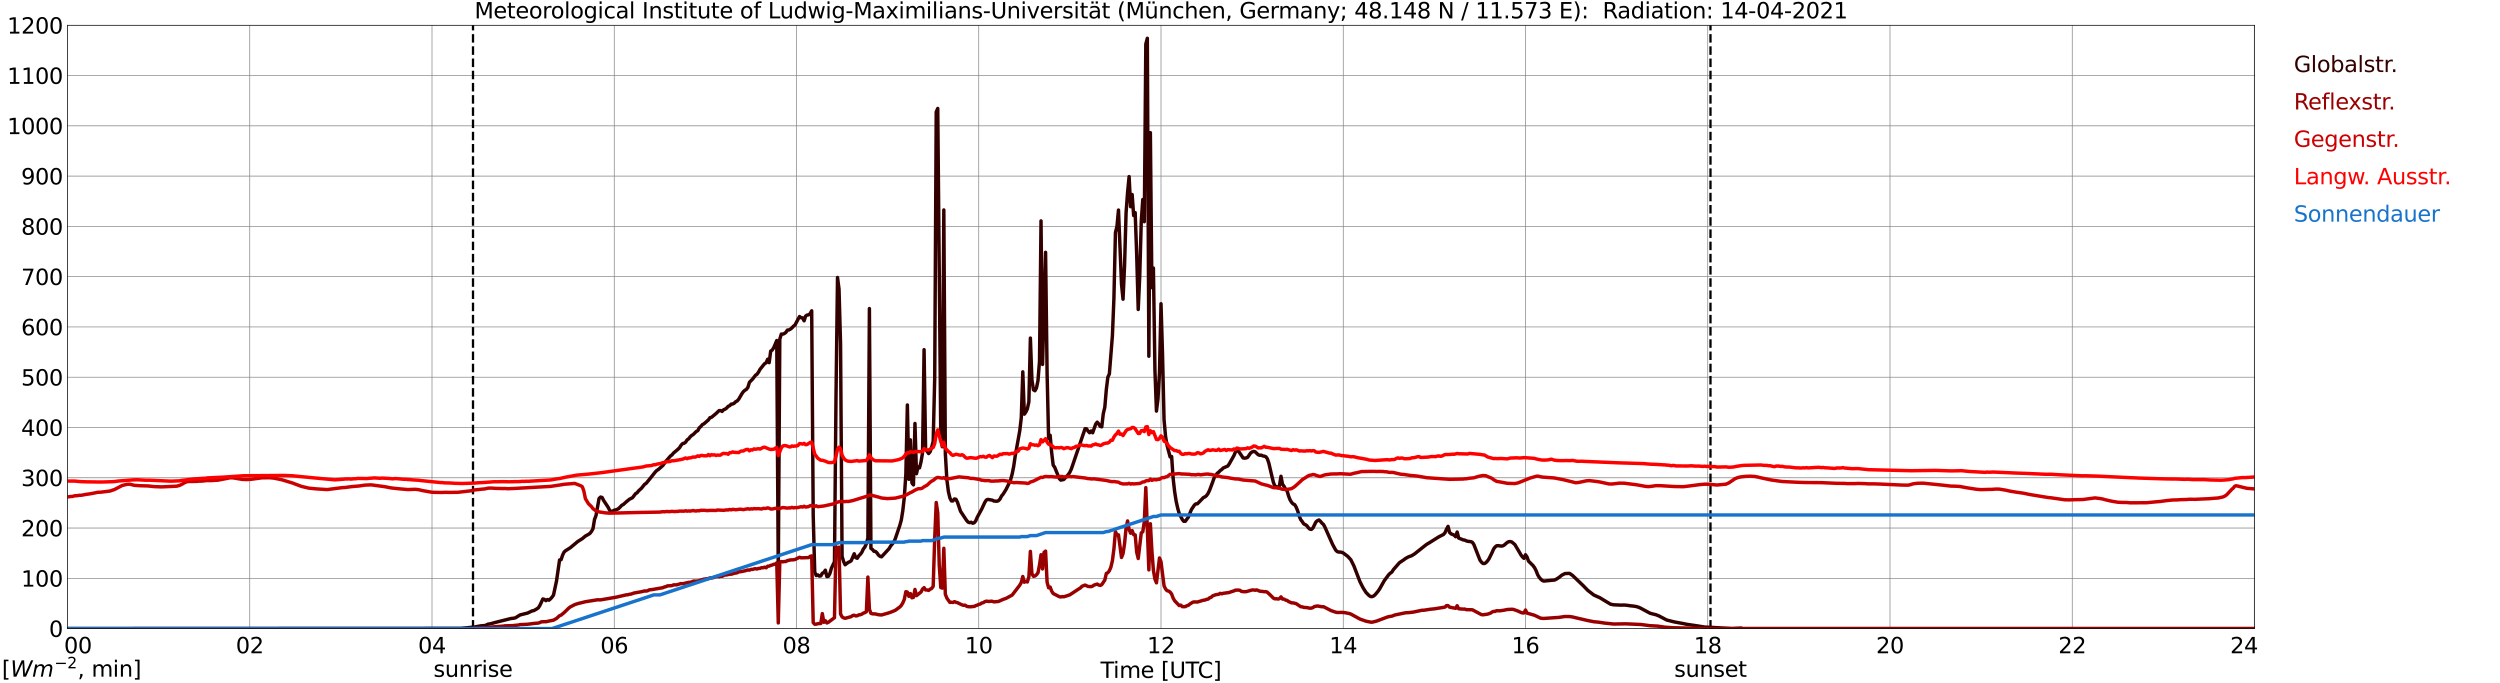<?xml version="1.0" encoding="utf-8" standalone="no"?>
<!DOCTYPE svg PUBLIC "-//W3C//DTD SVG 1.1//EN"
  "http://www.w3.org/Graphics/SVG/1.1/DTD/svg11.dtd">
<svg xmlns:xlink="http://www.w3.org/1999/xlink" width="1085.4pt" height="296.64pt" viewBox="0 0 1085.4 296.64" xmlns="http://www.w3.org/2000/svg" version="1.1">
 <defs>
  <style type="text/css">*{stroke-linejoin: round; stroke-linecap: butt}</style>
 </defs>
 <g id="figure_1">
  <g id="patch_1">
   <path d="M 0 296.64 
L 1085.4 296.64 
L 1085.4 0 
L 0 0 
z
" style="fill: #ffffff"/>
  </g>
  <g id="axes_1">
   <g id="patch_2">
    <path d="M 29.306 272.909 
L 978.814 272.909 
L 978.814 10.976 
L 29.306 10.976 
z
" style="fill: #ffffff"/>
   </g>
   <g id="patch_3">
    <path d="M 978.814 272.909 
L 978.814 272.909 
L 978.814 10.976 
L 978.814 10.976 
z
" clip-path="url(#p65aa9dbc5a)" style="fill: #d3d3d3; opacity: 0.25; stroke: #d3d3d3; stroke-linejoin: miter"/>
   </g>
   <g id="matplotlib.axis_1">
    <g id="xtick_1">
     <g id="line2d_1">
      <path d="M 29.306 272.909 
L 29.306 10.976 
" clip-path="url(#p65aa9dbc5a)" style="fill: none; stroke: #808080; stroke-width: 0.3; stroke-linecap: square"/>
     </g>
     <g id="line2d_2"/>
     <g id="text_1">
      <!--    00 -->
      <g transform="translate(18.733 283.627) scale(0.095 -0.095)">
       <defs>
        <path id="DejaVuSans-20" transform="scale(0.016)"/>
        <path id="DejaVuSans-30" d="M 2034 4250 
Q 1547 4250 1301 3770 
Q 1056 3291 1056 2328 
Q 1056 1369 1301 889 
Q 1547 409 2034 409 
Q 2525 409 2770 889 
Q 3016 1369 3016 2328 
Q 3016 3291 2770 3770 
Q 2525 4250 2034 4250 
z
M 2034 4750 
Q 2819 4750 3233 4129 
Q 3647 3509 3647 2328 
Q 3647 1150 3233 529 
Q 2819 -91 2034 -91 
Q 1250 -91 836 529 
Q 422 1150 422 2328 
Q 422 3509 836 4129 
Q 1250 4750 2034 4750 
z
" transform="scale(0.016)"/>
       </defs>
       <use xlink:href="#DejaVuSans-20"/>
       <use xlink:href="#DejaVuSans-20" transform="translate(31.787 0)"/>
       <use xlink:href="#DejaVuSans-20" transform="translate(63.574 0)"/>
       <use xlink:href="#DejaVuSans-30" transform="translate(95.361 0)"/>
       <use xlink:href="#DejaVuSans-30" transform="translate(158.984 0)"/>
      </g>
     </g>
    </g>
    <g id="xtick_2">
     <g id="line2d_3">
      <path d="M 108.431 272.909 
L 108.431 10.976 
" clip-path="url(#p65aa9dbc5a)" style="fill: none; stroke: #808080; stroke-width: 0.3; stroke-linecap: square"/>
     </g>
     <g id="line2d_4"/>
     <g id="text_2">
      <!-- 02 -->
      <g transform="translate(102.387 283.627) scale(0.095 -0.095)">
       <defs>
        <path id="DejaVuSans-32" d="M 1228 531 
L 3431 531 
L 3431 0 
L 469 0 
L 469 531 
Q 828 903 1448 1529 
Q 2069 2156 2228 2338 
Q 2531 2678 2651 2914 
Q 2772 3150 2772 3378 
Q 2772 3750 2511 3984 
Q 2250 4219 1831 4219 
Q 1534 4219 1204 4116 
Q 875 4013 500 3803 
L 500 4441 
Q 881 4594 1212 4672 
Q 1544 4750 1819 4750 
Q 2544 4750 2975 4387 
Q 3406 4025 3406 3419 
Q 3406 3131 3298 2873 
Q 3191 2616 2906 2266 
Q 2828 2175 2409 1742 
Q 1991 1309 1228 531 
z
" transform="scale(0.016)"/>
       </defs>
       <use xlink:href="#DejaVuSans-30"/>
       <use xlink:href="#DejaVuSans-32" transform="translate(63.623 0)"/>
      </g>
     </g>
    </g>
    <g id="xtick_3">
     <g id="line2d_5">
      <path d="M 187.557 272.909 
L 187.557 10.976 
" clip-path="url(#p65aa9dbc5a)" style="fill: none; stroke: #808080; stroke-width: 0.3; stroke-linecap: square"/>
     </g>
     <g id="line2d_6"/>
     <g id="text_3">
      <!-- 04 -->
      <g transform="translate(181.513 283.627) scale(0.095 -0.095)">
       <defs>
        <path id="DejaVuSans-34" d="M 2419 4116 
L 825 1625 
L 2419 1625 
L 2419 4116 
z
M 2253 4666 
L 3047 4666 
L 3047 1625 
L 3713 1625 
L 3713 1100 
L 3047 1100 
L 3047 0 
L 2419 0 
L 2419 1100 
L 313 1100 
L 313 1709 
L 2253 4666 
z
" transform="scale(0.016)"/>
       </defs>
       <use xlink:href="#DejaVuSans-30"/>
       <use xlink:href="#DejaVuSans-34" transform="translate(63.623 0)"/>
      </g>
     </g>
    </g>
    <g id="xtick_4">
     <g id="line2d_7">
      <path d="M 266.683 272.909 
L 266.683 10.976 
" clip-path="url(#p65aa9dbc5a)" style="fill: none; stroke: #808080; stroke-width: 0.3; stroke-linecap: square"/>
     </g>
     <g id="line2d_8"/>
     <g id="text_4">
      <!-- 06 -->
      <g transform="translate(260.638 283.627) scale(0.095 -0.095)">
       <defs>
        <path id="DejaVuSans-36" d="M 2113 2584 
Q 1688 2584 1439 2293 
Q 1191 2003 1191 1497 
Q 1191 994 1439 701 
Q 1688 409 2113 409 
Q 2538 409 2786 701 
Q 3034 994 3034 1497 
Q 3034 2003 2786 2293 
Q 2538 2584 2113 2584 
z
M 3366 4563 
L 3366 3988 
Q 3128 4100 2886 4159 
Q 2644 4219 2406 4219 
Q 1781 4219 1451 3797 
Q 1122 3375 1075 2522 
Q 1259 2794 1537 2939 
Q 1816 3084 2150 3084 
Q 2853 3084 3261 2657 
Q 3669 2231 3669 1497 
Q 3669 778 3244 343 
Q 2819 -91 2113 -91 
Q 1303 -91 875 529 
Q 447 1150 447 2328 
Q 447 3434 972 4092 
Q 1497 4750 2381 4750 
Q 2619 4750 2861 4703 
Q 3103 4656 3366 4563 
z
" transform="scale(0.016)"/>
       </defs>
       <use xlink:href="#DejaVuSans-30"/>
       <use xlink:href="#DejaVuSans-36" transform="translate(63.623 0)"/>
      </g>
     </g>
    </g>
    <g id="xtick_5">
     <g id="line2d_9">
      <path d="M 345.808 272.909 
L 345.808 10.976 
" clip-path="url(#p65aa9dbc5a)" style="fill: none; stroke: #808080; stroke-width: 0.3; stroke-linecap: square"/>
     </g>
     <g id="line2d_10"/>
     <g id="text_5">
      <!-- 08 -->
      <g transform="translate(339.764 283.627) scale(0.095 -0.095)">
       <defs>
        <path id="DejaVuSans-38" d="M 2034 2216 
Q 1584 2216 1326 1975 
Q 1069 1734 1069 1313 
Q 1069 891 1326 650 
Q 1584 409 2034 409 
Q 2484 409 2743 651 
Q 3003 894 3003 1313 
Q 3003 1734 2745 1975 
Q 2488 2216 2034 2216 
z
M 1403 2484 
Q 997 2584 770 2862 
Q 544 3141 544 3541 
Q 544 4100 942 4425 
Q 1341 4750 2034 4750 
Q 2731 4750 3128 4425 
Q 3525 4100 3525 3541 
Q 3525 3141 3298 2862 
Q 3072 2584 2669 2484 
Q 3125 2378 3379 2068 
Q 3634 1759 3634 1313 
Q 3634 634 3220 271 
Q 2806 -91 2034 -91 
Q 1263 -91 848 271 
Q 434 634 434 1313 
Q 434 1759 690 2068 
Q 947 2378 1403 2484 
z
M 1172 3481 
Q 1172 3119 1398 2916 
Q 1625 2713 2034 2713 
Q 2441 2713 2670 2916 
Q 2900 3119 2900 3481 
Q 2900 3844 2670 4047 
Q 2441 4250 2034 4250 
Q 1625 4250 1398 4047 
Q 1172 3844 1172 3481 
z
" transform="scale(0.016)"/>
       </defs>
       <use xlink:href="#DejaVuSans-30"/>
       <use xlink:href="#DejaVuSans-38" transform="translate(63.623 0)"/>
      </g>
     </g>
    </g>
    <g id="xtick_6">
     <g id="line2d_11">
      <path d="M 424.934 272.909 
L 424.934 10.976 
" clip-path="url(#p65aa9dbc5a)" style="fill: none; stroke: #808080; stroke-width: 0.3; stroke-linecap: square"/>
     </g>
     <g id="line2d_12"/>
     <g id="text_6">
      <!-- 10 -->
      <g transform="translate(418.89 283.627) scale(0.095 -0.095)">
       <defs>
        <path id="DejaVuSans-31" d="M 794 531 
L 1825 531 
L 1825 4091 
L 703 3866 
L 703 4441 
L 1819 4666 
L 2450 4666 
L 2450 531 
L 3481 531 
L 3481 0 
L 794 0 
L 794 531 
z
" transform="scale(0.016)"/>
       </defs>
       <use xlink:href="#DejaVuSans-31"/>
       <use xlink:href="#DejaVuSans-30" transform="translate(63.623 0)"/>
      </g>
     </g>
    </g>
    <g id="xtick_7">
     <g id="line2d_13">
      <path d="M 504.06 272.909 
L 504.06 10.976 
" clip-path="url(#p65aa9dbc5a)" style="fill: none; stroke: #808080; stroke-width: 0.3; stroke-linecap: square"/>
     </g>
     <g id="line2d_14"/>
     <g id="text_7">
      <!-- 12 -->
      <g transform="translate(498.015 283.627) scale(0.095 -0.095)">
       <use xlink:href="#DejaVuSans-31"/>
       <use xlink:href="#DejaVuSans-32" transform="translate(63.623 0)"/>
      </g>
     </g>
    </g>
    <g id="xtick_8">
     <g id="line2d_15">
      <path d="M 583.185 272.909 
L 583.185 10.976 
" clip-path="url(#p65aa9dbc5a)" style="fill: none; stroke: #808080; stroke-width: 0.3; stroke-linecap: square"/>
     </g>
     <g id="line2d_16"/>
     <g id="text_8">
      <!-- 14 -->
      <g transform="translate(577.141 283.627) scale(0.095 -0.095)">
       <use xlink:href="#DejaVuSans-31"/>
       <use xlink:href="#DejaVuSans-34" transform="translate(63.623 0)"/>
      </g>
     </g>
    </g>
    <g id="xtick_9">
     <g id="line2d_17">
      <path d="M 662.311 272.909 
L 662.311 10.976 
" clip-path="url(#p65aa9dbc5a)" style="fill: none; stroke: #808080; stroke-width: 0.3; stroke-linecap: square"/>
     </g>
     <g id="line2d_18"/>
     <g id="text_9">
      <!-- 16 -->
      <g transform="translate(656.267 283.627) scale(0.095 -0.095)">
       <use xlink:href="#DejaVuSans-31"/>
       <use xlink:href="#DejaVuSans-36" transform="translate(63.623 0)"/>
      </g>
     </g>
    </g>
    <g id="xtick_10">
     <g id="line2d_19">
      <path d="M 741.437 272.909 
L 741.437 10.976 
" clip-path="url(#p65aa9dbc5a)" style="fill: none; stroke: #808080; stroke-width: 0.3; stroke-linecap: square"/>
     </g>
     <g id="line2d_20"/>
     <g id="text_10">
      <!-- 18 -->
      <g transform="translate(735.392 283.627) scale(0.095 -0.095)">
       <use xlink:href="#DejaVuSans-31"/>
       <use xlink:href="#DejaVuSans-38" transform="translate(63.623 0)"/>
      </g>
     </g>
    </g>
    <g id="xtick_11">
     <g id="line2d_21">
      <path d="M 820.562 272.909 
L 820.562 10.976 
" clip-path="url(#p65aa9dbc5a)" style="fill: none; stroke: #808080; stroke-width: 0.3; stroke-linecap: square"/>
     </g>
     <g id="line2d_22"/>
     <g id="text_11">
      <!-- 20 -->
      <g transform="translate(814.518 283.627) scale(0.095 -0.095)">
       <use xlink:href="#DejaVuSans-32"/>
       <use xlink:href="#DejaVuSans-30" transform="translate(63.623 0)"/>
      </g>
     </g>
    </g>
    <g id="xtick_12">
     <g id="line2d_23">
      <path d="M 899.688 272.909 
L 899.688 10.976 
" clip-path="url(#p65aa9dbc5a)" style="fill: none; stroke: #808080; stroke-width: 0.3; stroke-linecap: square"/>
     </g>
     <g id="line2d_24"/>
     <g id="text_12">
      <!-- 22 -->
      <g transform="translate(893.644 283.627) scale(0.095 -0.095)">
       <use xlink:href="#DejaVuSans-32"/>
       <use xlink:href="#DejaVuSans-32" transform="translate(63.623 0)"/>
      </g>
     </g>
    </g>
    <g id="xtick_13">
     <g id="line2d_25">
      <path d="M 978.814 272.909 
L 978.814 10.976 
" clip-path="url(#p65aa9dbc5a)" style="fill: none; stroke: #808080; stroke-width: 0.3; stroke-linecap: square"/>
     </g>
     <g id="line2d_26"/>
     <g id="text_13">
      <!-- 24    -->
      <g transform="translate(968.241 283.627) scale(0.095 -0.095)">
       <use xlink:href="#DejaVuSans-32"/>
       <use xlink:href="#DejaVuSans-34" transform="translate(63.623 0)"/>
       <use xlink:href="#DejaVuSans-20" transform="translate(127.246 0)"/>
       <use xlink:href="#DejaVuSans-20" transform="translate(159.033 0)"/>
       <use xlink:href="#DejaVuSans-20" transform="translate(190.82 0)"/>
      </g>
     </g>
    </g>
    <g id="text_14">
     <!-- Time [UTC] -->
     <g transform="translate(477.806 294.322) scale(0.095 -0.095)">
      <defs>
       <path id="DejaVuSans-54" d="M -19 4666 
L 3928 4666 
L 3928 4134 
L 2272 4134 
L 2272 0 
L 1638 0 
L 1638 4134 
L -19 4134 
L -19 4666 
z
" transform="scale(0.016)"/>
       <path id="DejaVuSans-69" d="M 603 3500 
L 1178 3500 
L 1178 0 
L 603 0 
L 603 3500 
z
M 603 4863 
L 1178 4863 
L 1178 4134 
L 603 4134 
L 603 4863 
z
" transform="scale(0.016)"/>
       <path id="DejaVuSans-6d" d="M 3328 2828 
Q 3544 3216 3844 3400 
Q 4144 3584 4550 3584 
Q 5097 3584 5394 3201 
Q 5691 2819 5691 2113 
L 5691 0 
L 5113 0 
L 5113 2094 
Q 5113 2597 4934 2840 
Q 4756 3084 4391 3084 
Q 3944 3084 3684 2787 
Q 3425 2491 3425 1978 
L 3425 0 
L 2847 0 
L 2847 2094 
Q 2847 2600 2669 2842 
Q 2491 3084 2119 3084 
Q 1678 3084 1418 2786 
Q 1159 2488 1159 1978 
L 1159 0 
L 581 0 
L 581 3500 
L 1159 3500 
L 1159 2956 
Q 1356 3278 1631 3431 
Q 1906 3584 2284 3584 
Q 2666 3584 2933 3390 
Q 3200 3197 3328 2828 
z
" transform="scale(0.016)"/>
       <path id="DejaVuSans-65" d="M 3597 1894 
L 3597 1613 
L 953 1613 
Q 991 1019 1311 708 
Q 1631 397 2203 397 
Q 2534 397 2845 478 
Q 3156 559 3463 722 
L 3463 178 
Q 3153 47 2828 -22 
Q 2503 -91 2169 -91 
Q 1331 -91 842 396 
Q 353 884 353 1716 
Q 353 2575 817 3079 
Q 1281 3584 2069 3584 
Q 2775 3584 3186 3129 
Q 3597 2675 3597 1894 
z
M 3022 2063 
Q 3016 2534 2758 2815 
Q 2500 3097 2075 3097 
Q 1594 3097 1305 2825 
Q 1016 2553 972 2059 
L 3022 2063 
z
" transform="scale(0.016)"/>
       <path id="DejaVuSans-5b" d="M 550 4863 
L 1875 4863 
L 1875 4416 
L 1125 4416 
L 1125 -397 
L 1875 -397 
L 1875 -844 
L 550 -844 
L 550 4863 
z
" transform="scale(0.016)"/>
       <path id="DejaVuSans-55" d="M 556 4666 
L 1191 4666 
L 1191 1831 
Q 1191 1081 1462 751 
Q 1734 422 2344 422 
Q 2950 422 3222 751 
Q 3494 1081 3494 1831 
L 3494 4666 
L 4128 4666 
L 4128 1753 
Q 4128 841 3676 375 
Q 3225 -91 2344 -91 
Q 1459 -91 1007 375 
Q 556 841 556 1753 
L 556 4666 
z
" transform="scale(0.016)"/>
       <path id="DejaVuSans-43" d="M 4122 4306 
L 4122 3641 
Q 3803 3938 3442 4084 
Q 3081 4231 2675 4231 
Q 1875 4231 1450 3742 
Q 1025 3253 1025 2328 
Q 1025 1406 1450 917 
Q 1875 428 2675 428 
Q 3081 428 3442 575 
Q 3803 722 4122 1019 
L 4122 359 
Q 3791 134 3420 21 
Q 3050 -91 2638 -91 
Q 1578 -91 968 557 
Q 359 1206 359 2328 
Q 359 3453 968 4101 
Q 1578 4750 2638 4750 
Q 3056 4750 3426 4639 
Q 3797 4528 4122 4306 
z
" transform="scale(0.016)"/>
       <path id="DejaVuSans-5d" d="M 1947 4863 
L 1947 -844 
L 622 -844 
L 622 -397 
L 1369 -397 
L 1369 4416 
L 622 4416 
L 622 4863 
L 1947 4863 
z
" transform="scale(0.016)"/>
      </defs>
      <use xlink:href="#DejaVuSans-54"/>
      <use xlink:href="#DejaVuSans-69" transform="translate(57.959 0)"/>
      <use xlink:href="#DejaVuSans-6d" transform="translate(85.742 0)"/>
      <use xlink:href="#DejaVuSans-65" transform="translate(183.154 0)"/>
      <use xlink:href="#DejaVuSans-20" transform="translate(244.678 0)"/>
      <use xlink:href="#DejaVuSans-5b" transform="translate(276.465 0)"/>
      <use xlink:href="#DejaVuSans-55" transform="translate(315.479 0)"/>
      <use xlink:href="#DejaVuSans-54" transform="translate(388.672 0)"/>
      <use xlink:href="#DejaVuSans-43" transform="translate(443.881 0)"/>
      <use xlink:href="#DejaVuSans-5d" transform="translate(513.705 0)"/>
     </g>
    </g>
   </g>
   <g id="matplotlib.axis_2">
    <g id="ytick_1">
     <g id="line2d_27">
      <path d="M 29.306 272.909 
L 978.814 272.909 
" clip-path="url(#p65aa9dbc5a)" style="fill: none; stroke: #808080; stroke-width: 0.3; stroke-linecap: square"/>
     </g>
     <g id="line2d_28"/>
     <g id="text_15">
      <!-- 0 -->
      <g transform="translate(21.261 276.518) scale(0.095 -0.095)">
       <use xlink:href="#DejaVuSans-30"/>
      </g>
     </g>
    </g>
    <g id="ytick_2">
     <g id="line2d_29">
      <path d="M 29.306 251.081 
L 978.814 251.081 
" clip-path="url(#p65aa9dbc5a)" style="fill: none; stroke: #808080; stroke-width: 0.3; stroke-linecap: square"/>
     </g>
     <g id="line2d_30"/>
     <g id="text_16">
      <!-- 100 -->
      <g transform="translate(9.173 254.69) scale(0.095 -0.095)">
       <use xlink:href="#DejaVuSans-31"/>
       <use xlink:href="#DejaVuSans-30" transform="translate(63.623 0)"/>
       <use xlink:href="#DejaVuSans-30" transform="translate(127.246 0)"/>
      </g>
     </g>
    </g>
    <g id="ytick_3">
     <g id="line2d_31">
      <path d="M 29.306 229.253 
L 978.814 229.253 
" clip-path="url(#p65aa9dbc5a)" style="fill: none; stroke: #808080; stroke-width: 0.3; stroke-linecap: square"/>
     </g>
     <g id="line2d_32"/>
     <g id="text_17">
      <!-- 200 -->
      <g transform="translate(9.173 232.863) scale(0.095 -0.095)">
       <use xlink:href="#DejaVuSans-32"/>
       <use xlink:href="#DejaVuSans-30" transform="translate(63.623 0)"/>
       <use xlink:href="#DejaVuSans-30" transform="translate(127.246 0)"/>
      </g>
     </g>
    </g>
    <g id="ytick_4">
     <g id="line2d_33">
      <path d="M 29.306 207.426 
L 978.814 207.426 
" clip-path="url(#p65aa9dbc5a)" style="fill: none; stroke: #808080; stroke-width: 0.3; stroke-linecap: square"/>
     </g>
     <g id="line2d_34"/>
     <g id="text_18">
      <!-- 300 -->
      <g transform="translate(9.173 211.035) scale(0.095 -0.095)">
       <defs>
        <path id="DejaVuSans-33" d="M 2597 2516 
Q 3050 2419 3304 2112 
Q 3559 1806 3559 1356 
Q 3559 666 3084 287 
Q 2609 -91 1734 -91 
Q 1441 -91 1130 -33 
Q 819 25 488 141 
L 488 750 
Q 750 597 1062 519 
Q 1375 441 1716 441 
Q 2309 441 2620 675 
Q 2931 909 2931 1356 
Q 2931 1769 2642 2001 
Q 2353 2234 1838 2234 
L 1294 2234 
L 1294 2753 
L 1863 2753 
Q 2328 2753 2575 2939 
Q 2822 3125 2822 3475 
Q 2822 3834 2567 4026 
Q 2313 4219 1838 4219 
Q 1578 4219 1281 4162 
Q 984 4106 628 3988 
L 628 4550 
Q 988 4650 1302 4700 
Q 1616 4750 1894 4750 
Q 2613 4750 3031 4423 
Q 3450 4097 3450 3541 
Q 3450 3153 3228 2886 
Q 3006 2619 2597 2516 
z
" transform="scale(0.016)"/>
       </defs>
       <use xlink:href="#DejaVuSans-33"/>
       <use xlink:href="#DejaVuSans-30" transform="translate(63.623 0)"/>
       <use xlink:href="#DejaVuSans-30" transform="translate(127.246 0)"/>
      </g>
     </g>
    </g>
    <g id="ytick_5">
     <g id="line2d_35">
      <path d="M 29.306 185.598 
L 978.814 185.598 
" clip-path="url(#p65aa9dbc5a)" style="fill: none; stroke: #808080; stroke-width: 0.3; stroke-linecap: square"/>
     </g>
     <g id="line2d_36"/>
     <g id="text_19">
      <!-- 400 -->
      <g transform="translate(9.173 189.207) scale(0.095 -0.095)">
       <use xlink:href="#DejaVuSans-34"/>
       <use xlink:href="#DejaVuSans-30" transform="translate(63.623 0)"/>
       <use xlink:href="#DejaVuSans-30" transform="translate(127.246 0)"/>
      </g>
     </g>
    </g>
    <g id="ytick_6">
     <g id="line2d_37">
      <path d="M 29.306 163.77 
L 978.814 163.77 
" clip-path="url(#p65aa9dbc5a)" style="fill: none; stroke: #808080; stroke-width: 0.3; stroke-linecap: square"/>
     </g>
     <g id="line2d_38"/>
     <g id="text_20">
      <!-- 500 -->
      <g transform="translate(9.173 167.379) scale(0.095 -0.095)">
       <defs>
        <path id="DejaVuSans-35" d="M 691 4666 
L 3169 4666 
L 3169 4134 
L 1269 4134 
L 1269 2991 
Q 1406 3038 1543 3061 
Q 1681 3084 1819 3084 
Q 2600 3084 3056 2656 
Q 3513 2228 3513 1497 
Q 3513 744 3044 326 
Q 2575 -91 1722 -91 
Q 1428 -91 1123 -41 
Q 819 9 494 109 
L 494 744 
Q 775 591 1075 516 
Q 1375 441 1709 441 
Q 2250 441 2565 725 
Q 2881 1009 2881 1497 
Q 2881 1984 2565 2268 
Q 2250 2553 1709 2553 
Q 1456 2553 1204 2497 
Q 953 2441 691 2322 
L 691 4666 
z
" transform="scale(0.016)"/>
       </defs>
       <use xlink:href="#DejaVuSans-35"/>
       <use xlink:href="#DejaVuSans-30" transform="translate(63.623 0)"/>
       <use xlink:href="#DejaVuSans-30" transform="translate(127.246 0)"/>
      </g>
     </g>
    </g>
    <g id="ytick_7">
     <g id="line2d_39">
      <path d="M 29.306 141.942 
L 978.814 141.942 
" clip-path="url(#p65aa9dbc5a)" style="fill: none; stroke: #808080; stroke-width: 0.3; stroke-linecap: square"/>
     </g>
     <g id="line2d_40"/>
     <g id="text_21">
      <!-- 600 -->
      <g transform="translate(9.173 145.551) scale(0.095 -0.095)">
       <use xlink:href="#DejaVuSans-36"/>
       <use xlink:href="#DejaVuSans-30" transform="translate(63.623 0)"/>
       <use xlink:href="#DejaVuSans-30" transform="translate(127.246 0)"/>
      </g>
     </g>
    </g>
    <g id="ytick_8">
     <g id="line2d_41">
      <path d="M 29.306 120.114 
L 978.814 120.114 
" clip-path="url(#p65aa9dbc5a)" style="fill: none; stroke: #808080; stroke-width: 0.3; stroke-linecap: square"/>
     </g>
     <g id="line2d_42"/>
     <g id="text_22">
      <!-- 700 -->
      <g transform="translate(9.173 123.724) scale(0.095 -0.095)">
       <defs>
        <path id="DejaVuSans-37" d="M 525 4666 
L 3525 4666 
L 3525 4397 
L 1831 0 
L 1172 0 
L 2766 4134 
L 525 4134 
L 525 4666 
z
" transform="scale(0.016)"/>
       </defs>
       <use xlink:href="#DejaVuSans-37"/>
       <use xlink:href="#DejaVuSans-30" transform="translate(63.623 0)"/>
       <use xlink:href="#DejaVuSans-30" transform="translate(127.246 0)"/>
      </g>
     </g>
    </g>
    <g id="ytick_9">
     <g id="line2d_43">
      <path d="M 29.306 98.287 
L 978.814 98.287 
" clip-path="url(#p65aa9dbc5a)" style="fill: none; stroke: #808080; stroke-width: 0.3; stroke-linecap: square"/>
     </g>
     <g id="line2d_44"/>
     <g id="text_23">
      <!-- 800 -->
      <g transform="translate(9.173 101.896) scale(0.095 -0.095)">
       <use xlink:href="#DejaVuSans-38"/>
       <use xlink:href="#DejaVuSans-30" transform="translate(63.623 0)"/>
       <use xlink:href="#DejaVuSans-30" transform="translate(127.246 0)"/>
      </g>
     </g>
    </g>
    <g id="ytick_10">
     <g id="line2d_45">
      <path d="M 29.306 76.459 
L 978.814 76.459 
" clip-path="url(#p65aa9dbc5a)" style="fill: none; stroke: #808080; stroke-width: 0.3; stroke-linecap: square"/>
     </g>
     <g id="line2d_46"/>
     <g id="text_24">
      <!-- 900 -->
      <g transform="translate(9.173 80.068) scale(0.095 -0.095)">
       <defs>
        <path id="DejaVuSans-39" d="M 703 97 
L 703 672 
Q 941 559 1184 500 
Q 1428 441 1663 441 
Q 2288 441 2617 861 
Q 2947 1281 2994 2138 
Q 2813 1869 2534 1725 
Q 2256 1581 1919 1581 
Q 1219 1581 811 2004 
Q 403 2428 403 3163 
Q 403 3881 828 4315 
Q 1253 4750 1959 4750 
Q 2769 4750 3195 4129 
Q 3622 3509 3622 2328 
Q 3622 1225 3098 567 
Q 2575 -91 1691 -91 
Q 1453 -91 1209 -44 
Q 966 3 703 97 
z
M 1959 2075 
Q 2384 2075 2632 2365 
Q 2881 2656 2881 3163 
Q 2881 3666 2632 3958 
Q 2384 4250 1959 4250 
Q 1534 4250 1286 3958 
Q 1038 3666 1038 3163 
Q 1038 2656 1286 2365 
Q 1534 2075 1959 2075 
z
" transform="scale(0.016)"/>
       </defs>
       <use xlink:href="#DejaVuSans-39"/>
       <use xlink:href="#DejaVuSans-30" transform="translate(63.623 0)"/>
       <use xlink:href="#DejaVuSans-30" transform="translate(127.246 0)"/>
      </g>
     </g>
    </g>
    <g id="ytick_11">
     <g id="line2d_47">
      <path d="M 29.306 54.631 
L 978.814 54.631 
" clip-path="url(#p65aa9dbc5a)" style="fill: none; stroke: #808080; stroke-width: 0.3; stroke-linecap: square"/>
     </g>
     <g id="line2d_48"/>
     <g id="text_25">
      <!-- 1000 -->
      <g transform="translate(3.128 58.24) scale(0.095 -0.095)">
       <use xlink:href="#DejaVuSans-31"/>
       <use xlink:href="#DejaVuSans-30" transform="translate(63.623 0)"/>
       <use xlink:href="#DejaVuSans-30" transform="translate(127.246 0)"/>
       <use xlink:href="#DejaVuSans-30" transform="translate(190.869 0)"/>
      </g>
     </g>
    </g>
    <g id="ytick_12">
     <g id="line2d_49">
      <path d="M 29.306 32.803 
L 978.814 32.803 
" clip-path="url(#p65aa9dbc5a)" style="fill: none; stroke: #808080; stroke-width: 0.3; stroke-linecap: square"/>
     </g>
     <g id="line2d_50"/>
     <g id="text_26">
      <!-- 1100 -->
      <g transform="translate(3.128 36.413) scale(0.095 -0.095)">
       <use xlink:href="#DejaVuSans-31"/>
       <use xlink:href="#DejaVuSans-31" transform="translate(63.623 0)"/>
       <use xlink:href="#DejaVuSans-30" transform="translate(127.246 0)"/>
       <use xlink:href="#DejaVuSans-30" transform="translate(190.869 0)"/>
      </g>
     </g>
    </g>
    <g id="ytick_13">
     <g id="line2d_51">
      <path d="M 29.306 10.976 
L 978.814 10.976 
" clip-path="url(#p65aa9dbc5a)" style="fill: none; stroke: #808080; stroke-width: 0.3; stroke-linecap: square"/>
     </g>
     <g id="line2d_52"/>
     <g id="text_27">
      <!-- 1200 -->
      <g transform="translate(3.128 14.585) scale(0.095 -0.095)">
       <use xlink:href="#DejaVuSans-31"/>
       <use xlink:href="#DejaVuSans-32" transform="translate(63.623 0)"/>
       <use xlink:href="#DejaVuSans-30" transform="translate(127.246 0)"/>
       <use xlink:href="#DejaVuSans-30" transform="translate(190.869 0)"/>
      </g>
     </g>
    </g>
   </g>
   <g id="line2d_53">
    <path d="M 205.36 272.909 
L 205.36 10.976 
" clip-path="url(#p65aa9dbc5a)" style="fill: none; stroke-dasharray: 3.7,1.6; stroke-dashoffset: 0; stroke: #000000"/>
   </g>
   <g id="line2d_54">
    <path d="M 742.624 272.909 
L 742.624 10.976 
" clip-path="url(#p65aa9dbc5a)" style="fill: none; stroke-dasharray: 3.7,1.6; stroke-dashoffset: 0; stroke: #000000"/>
   </g>
   <g id="line2d_55">
    <path d="M 29.306 272.909 
L 200.085 272.83 
L 206.02 272.21 
L 208.657 271.734 
L 210.635 271.569 
L 211.954 270.949 
L 212.614 270.907 
L 215.251 270.185 
L 221.845 268.53 
L 223.164 268.386 
L 223.823 268.201 
L 225.801 266.98 
L 229.098 266.153 
L 231.076 265.204 
L 231.736 265.121 
L 233.054 264.357 
L 233.714 263.9 
L 234.373 262.888 
L 235.692 260.057 
L 236.351 260.223 
L 237.011 260.779 
L 237.67 260.284 
L 238.329 260.574 
L 238.989 260.015 
L 239.648 259.29 
L 240.308 258.361 
L 241.626 252.181 
L 242.945 243.107 
L 243.604 242.983 
L 244.264 240.999 
L 244.923 239.654 
L 245.583 239.076 
L 247.561 237.836 
L 250.858 235.086 
L 252.836 233.846 
L 254.155 232.73 
L 255.473 232.006 
L 256.133 231.574 
L 256.792 230.724 
L 257.451 229.548 
L 258.111 225.536 
L 258.77 223.801 
L 260.089 216.421 
L 260.748 215.801 
L 261.408 215.986 
L 262.067 217.27 
L 264.045 220.267 
L 264.705 221.609 
L 265.364 222.044 
L 266.023 221.9 
L 266.683 221.507 
L 267.342 221.382 
L 268.002 221.133 
L 268.661 220.74 
L 269.98 219.357 
L 270.639 219.025 
L 271.958 217.826 
L 273.277 216.753 
L 274.595 216.091 
L 275.914 214.354 
L 276.573 213.961 
L 277.233 213.136 
L 278.552 211.915 
L 279.87 210.261 
L 280.53 209.848 
L 281.849 208.235 
L 284.486 204.928 
L 285.145 204.267 
L 285.805 203.854 
L 287.783 202.097 
L 289.102 200.277 
L 291.08 197.983 
L 291.739 197.507 
L 292.399 196.702 
L 294.377 195.027 
L 295.036 194.366 
L 295.696 193.312 
L 296.355 192.589 
L 297.014 192.443 
L 297.674 191.969 
L 298.333 190.956 
L 298.992 190.522 
L 299.652 189.653 
L 300.311 189.053 
L 300.971 188.641 
L 302.289 187.318 
L 302.949 186.986 
L 303.608 185.727 
L 304.267 185.168 
L 304.927 184.34 
L 305.586 184.031 
L 307.564 182.315 
L 308.224 181.344 
L 308.883 181.199 
L 310.861 179.545 
L 312.18 178.285 
L 312.839 178.244 
L 313.499 178.615 
L 314.158 177.893 
L 314.818 177.644 
L 315.477 177.168 
L 316.136 176.424 
L 316.796 176.135 
L 317.455 175.452 
L 318.114 175.411 
L 318.774 175.04 
L 319.433 174.398 
L 320.093 174.047 
L 320.752 173.263 
L 322.071 170.988 
L 322.73 170.037 
L 323.39 169.458 
L 324.049 169.046 
L 324.708 168.177 
L 325.368 165.986 
L 326.686 164.643 
L 328.005 162.927 
L 328.665 162.471 
L 329.324 161.541 
L 329.983 160.323 
L 331.961 157.883 
L 332.621 157.532 
L 333.28 155.96 
L 333.94 157.449 
L 334.599 152.448 
L 335.258 151.992 
L 335.918 150.959 
L 337.236 147.838 
L 337.896 249.079 
L 338.555 147.238 
L 339.215 145.046 
L 339.874 145.068 
L 340.533 144.799 
L 341.193 144.302 
L 341.852 143.311 
L 342.512 143.25 
L 343.171 142.876 
L 343.83 142.359 
L 344.49 141.615 
L 345.149 141.119 
L 346.468 138.618 
L 347.127 137.42 
L 347.787 137.956 
L 348.446 137.998 
L 349.105 139.279 
L 349.765 137.212 
L 350.424 136.78 
L 351.083 136.697 
L 351.743 136.158 
L 352.402 134.94 
L 353.062 223.74 
L 353.721 248.377 
L 354.38 249.887 
L 355.04 249.597 
L 355.699 250.114 
L 356.359 250.011 
L 357.018 248.874 
L 357.677 248.542 
L 358.337 247.551 
L 358.996 250.321 
L 359.655 250.197 
L 360.315 248.957 
L 360.974 246.661 
L 362.293 243.913 
L 362.952 172.621 
L 363.612 120.47 
L 364.271 125.534 
L 364.93 149.139 
L 365.59 241.514 
L 366.249 243.769 
L 366.909 245.194 
L 368.227 244.181 
L 368.887 243.893 
L 369.546 243.478 
L 370.865 240.42 
L 371.524 242.095 
L 372.184 242.383 
L 372.843 241.328 
L 373.502 240.667 
L 374.162 239.8 
L 374.821 238.373 
L 375.481 237.526 
L 376.14 236.057 
L 376.799 233.599 
L 377.459 133.969 
L 378.118 238.063 
L 378.777 238.558 
L 379.437 239.344 
L 380.096 239.408 
L 380.756 240.047 
L 381.415 241.018 
L 382.074 241.536 
L 382.734 241.743 
L 386.031 238.166 
L 386.69 237.031 
L 388.009 235.437 
L 388.668 233.97 
L 389.987 230.085 
L 390.646 228.162 
L 391.306 225.785 
L 391.965 221.651 
L 392.624 215.801 
L 393.284 205.858 
L 393.943 175.825 
L 394.603 208.091 
L 395.262 190.976 
L 395.921 209.704 
L 396.581 210.51 
L 397.24 183.845 
L 397.899 205.653 
L 398.559 202.737 
L 399.218 203.13 
L 399.878 200.465 
L 400.537 196.494 
L 401.196 151.826 
L 401.856 195.008 
L 403.175 196.909 
L 403.834 196.123 
L 404.493 194.159 
L 405.153 191.638 
L 405.812 164.065 
L 406.471 48.6 
L 407.131 47.09 
L 408.45 189.302 
L 409.109 193.953 
L 409.768 91.16 
L 410.428 196.909 
L 411.087 208.216 
L 411.746 213.363 
L 412.406 216.194 
L 413.065 217.475 
L 413.725 217.475 
L 414.384 216.628 
L 415.043 216.772 
L 415.703 218.075 
L 417.022 221.982 
L 419.659 225.951 
L 420.318 226.695 
L 420.978 226.922 
L 421.637 226.737 
L 422.297 227.171 
L 422.956 226.964 
L 423.615 226.158 
L 424.275 224.587 
L 426.253 220.948 
L 427.572 218.095 
L 428.231 217.082 
L 428.89 216.814 
L 430.869 217.165 
L 431.528 217.538 
L 432.847 217.621 
L 433.506 217.372 
L 434.165 216.67 
L 434.825 215.347 
L 435.484 214.581 
L 436.803 212.474 
L 438.122 209.785 
L 438.781 208.216 
L 439.44 205.817 
L 440.1 202.51 
L 440.759 198.024 
L 442.737 187.027 
L 443.397 181.385 
L 444.056 161.439 
L 444.716 179.813 
L 445.375 178.905 
L 446.034 177.5 
L 446.694 174.461 
L 447.353 146.784 
L 448.012 164.848 
L 448.672 169.231 
L 449.331 169.644 
L 449.991 168.446 
L 450.65 165.222 
L 451.309 156.87 
L 451.969 95.914 
L 452.628 158.215 
L 453.947 109.556 
L 454.606 161.998 
L 455.266 190.5 
L 455.925 188.972 
L 456.584 196.413 
L 457.244 201.931 
L 457.903 202.861 
L 459.881 207.781 
L 460.541 208.443 
L 461.859 208.174 
L 463.178 206.727 
L 463.838 206.005 
L 464.497 204.992 
L 465.156 203.564 
L 471.091 186.119 
L 471.75 186.181 
L 472.409 187.193 
L 473.069 187.877 
L 473.728 187.11 
L 474.388 187.896 
L 475.706 184.135 
L 476.366 183.286 
L 477.025 184.052 
L 477.685 185.107 
L 478.344 185.312 
L 479.003 179.586 
L 479.663 176.838 
L 480.322 169.107 
L 480.981 163.774 
L 481.641 162.327 
L 482.96 145.771 
L 483.619 129.461 
L 484.278 100.958 
L 484.938 98.333 
L 485.597 91.201 
L 486.916 123.406 
L 487.575 129.895 
L 488.235 115.343 
L 488.894 92.4 
L 489.553 83.512 
L 490.213 76.671 
L 490.872 89.732 
L 491.532 84.463 
L 492.191 93.578 
L 492.85 92.317 
L 493.51 110.672 
L 494.169 134.361 
L 494.828 119.726 
L 495.488 96.141 
L 496.147 86.633 
L 496.807 96.244 
L 497.466 19.144 
L 498.125 16.623 
L 498.785 154.659 
L 499.444 57.591 
L 500.103 124.873 
L 500.763 116.378 
L 501.422 160.673 
L 502.082 178.471 
L 502.741 173.263 
L 503.4 161.915 
L 504.06 131.88 
L 504.719 153.771 
L 505.379 182.171 
L 506.038 189.487 
L 506.697 193.375 
L 508.016 198.376 
L 508.675 198.21 
L 509.335 207.74 
L 509.994 213.529 
L 510.654 217.702 
L 511.313 220.638 
L 511.972 222.973 
L 513.291 225.516 
L 513.95 226.322 
L 514.61 226.322 
L 515.929 224.523 
L 517.247 221.258 
L 518.566 219.274 
L 519.226 218.737 
L 519.885 218.715 
L 522.522 215.986 
L 523.182 215.718 
L 523.841 215.161 
L 524.501 214.21 
L 525.16 212.826 
L 526.479 209.311 
L 527.138 207.43 
L 528.457 205.507 
L 529.116 204.992 
L 529.776 204.309 
L 530.435 203.833 
L 531.094 203.171 
L 533.073 202.324 
L 533.732 201.331 
L 535.71 197.819 
L 536.369 196.226 
L 537.029 195.73 
L 537.688 195.855 
L 539.007 197.756 
L 539.666 198.79 
L 540.326 198.913 
L 540.985 198.832 
L 541.644 198.583 
L 542.963 196.682 
L 543.623 196.206 
L 544.282 195.957 
L 544.941 196.165 
L 546.26 197.426 
L 546.919 197.673 
L 547.579 197.59 
L 548.238 197.941 
L 548.898 198.046 
L 549.557 198.273 
L 550.216 199.142 
L 550.876 201.043 
L 552.195 206.727 
L 552.854 209.414 
L 553.513 211.088 
L 554.173 211.254 
L 554.832 211.771 
L 555.491 210.903 
L 556.151 206.788 
L 556.81 210.241 
L 557.47 211.149 
L 558.129 212.37 
L 558.788 213.053 
L 559.448 215.325 
L 560.107 217.041 
L 560.766 218.095 
L 561.426 218.82 
L 562.085 219.066 
L 562.745 220.184 
L 563.404 221.817 
L 564.063 224.069 
L 564.723 225.619 
L 565.382 226.446 
L 566.042 227.459 
L 566.701 227.769 
L 567.36 228.223 
L 568.02 229.114 
L 568.679 229.712 
L 569.338 229.836 
L 569.998 229.277 
L 571.317 226.612 
L 571.976 226.053 
L 572.635 225.743 
L 573.295 226.344 
L 573.954 227.149 
L 574.613 227.708 
L 575.273 228.967 
L 578.57 236.389 
L 579.889 238.807 
L 580.548 239.469 
L 581.207 239.676 
L 581.867 239.676 
L 582.526 239.8 
L 583.185 240.089 
L 585.164 241.577 
L 586.482 243.024 
L 587.801 245.69 
L 590.439 252.552 
L 591.757 255.156 
L 593.076 257.223 
L 594.395 258.568 
L 595.054 258.981 
L 595.714 259.044 
L 596.373 258.753 
L 597.032 258.197 
L 598.351 256.625 
L 599.011 255.632 
L 600.329 253.297 
L 600.989 252.118 
L 602.967 249.453 
L 603.626 248.833 
L 604.286 248.377 
L 604.945 247.322 
L 607.582 244.306 
L 609.561 242.983 
L 610.22 242.466 
L 611.539 241.743 
L 612.858 241.287 
L 614.176 240.462 
L 618.792 236.801 
L 619.451 236.306 
L 620.77 235.52 
L 624.726 233.04 
L 626.045 232.379 
L 626.705 232.047 
L 627.364 231.283 
L 628.023 229.753 
L 628.683 228.535 
L 629.342 231.159 
L 630.001 231.779 
L 631.32 232.316 
L 631.98 233.019 
L 632.639 230.993 
L 633.298 233.599 
L 635.276 234.405 
L 635.936 234.488 
L 636.595 234.817 
L 637.255 235.005 
L 638.573 235.169 
L 639.233 235.437 
L 639.892 236.408 
L 642.53 243.149 
L 643.189 244.057 
L 643.848 244.635 
L 644.508 244.657 
L 645.167 244.242 
L 645.827 243.52 
L 646.486 242.568 
L 647.805 239.881 
L 648.464 238.353 
L 649.123 237.485 
L 649.783 236.948 
L 650.442 236.906 
L 651.761 237.092 
L 652.42 237.009 
L 653.08 236.638 
L 654.399 235.5 
L 655.058 235.169 
L 655.717 235.127 
L 656.377 235.315 
L 657.695 236.43 
L 659.674 239.759 
L 660.333 240.916 
L 660.992 241.804 
L 661.652 242.405 
L 662.311 240.853 
L 662.97 241.804 
L 663.63 243.622 
L 665.608 245.587 
L 666.267 246.517 
L 666.927 247.798 
L 667.586 249.514 
L 668.246 250.61 
L 668.905 251.415 
L 669.564 251.996 
L 670.224 252.284 
L 674.18 251.891 
L 674.839 251.849 
L 675.499 251.581 
L 676.817 250.734 
L 678.136 249.68 
L 679.455 249.018 
L 681.433 248.935 
L 682.752 249.846 
L 687.368 254.268 
L 689.346 256.315 
L 691.983 258.341 
L 693.302 258.939 
L 694.621 259.52 
L 697.258 261.131 
L 699.236 262.309 
L 700.555 262.578 
L 703.852 262.722 
L 705.171 262.68 
L 706.49 262.805 
L 707.808 263.012 
L 709.127 263.137 
L 710.446 263.342 
L 711.765 263.776 
L 713.083 264.459 
L 716.38 266.236 
L 717.699 266.587 
L 719.018 266.919 
L 720.337 267.456 
L 723.633 269.192 
L 726.93 270.019 
L 730.887 270.743 
L 732.205 271.032 
L 736.821 271.715 
L 740.118 272.252 
L 742.096 272.335 
L 751.987 272.891 
L 755.943 272.686 
L 756.602 272.909 
L 978.154 272.909 
L 978.154 272.909 
" clip-path="url(#p65aa9dbc5a)" style="fill: none; stroke: #330000; stroke-width: 1.5; stroke-linecap: square"/>
   </g>
   <g id="line2d_56">
    <path d="M 29.306 272.909 
L 205.36 272.909 
L 206.02 272.638 
L 208.657 272.597 
L 209.317 272.514 
L 210.635 272.514 
L 214.592 272.123 
L 218.548 271.833 
L 219.207 271.708 
L 222.504 271.625 
L 225.142 271.357 
L 225.801 271.171 
L 227.12 271.13 
L 229.098 271.027 
L 231.736 270.676 
L 233.714 270.51 
L 234.373 270.303 
L 235.033 269.973 
L 236.351 269.91 
L 237.011 269.931 
L 238.329 269.641 
L 240.308 269.248 
L 241.626 268.504 
L 242.945 267.306 
L 243.604 267.057 
L 244.923 265.963 
L 246.901 264.04 
L 247.561 263.523 
L 249.539 262.49 
L 250.858 262.056 
L 252.836 261.58 
L 254.155 261.248 
L 259.43 260.401 
L 260.748 260.443 
L 267.342 259.306 
L 269.98 258.708 
L 271.958 258.251 
L 272.617 258.21 
L 273.277 258.005 
L 273.936 257.942 
L 275.255 257.468 
L 276.573 257.239 
L 278.552 256.887 
L 279.87 256.558 
L 280.53 256.619 
L 281.189 256.475 
L 281.849 256.104 
L 283.167 255.957 
L 287.783 255.152 
L 288.442 254.842 
L 289.102 254.718 
L 289.761 254.366 
L 291.08 254.305 
L 291.739 254.242 
L 292.399 253.932 
L 293.717 253.932 
L 295.696 253.353 
L 296.355 253.456 
L 298.992 252.836 
L 299.652 252.795 
L 300.311 252.631 
L 300.971 252.299 
L 302.949 252.279 
L 304.267 251.845 
L 305.586 251.452 
L 307.564 251.184 
L 308.224 250.893 
L 308.883 250.935 
L 309.543 250.832 
L 310.861 250.356 
L 311.521 250.273 
L 312.18 250.398 
L 312.839 250.171 
L 313.499 250.212 
L 314.818 249.592 
L 315.477 249.612 
L 316.796 249.282 
L 317.455 249.302 
L 318.774 248.909 
L 320.093 248.66 
L 320.752 248.248 
L 321.411 248.228 
L 323.39 247.835 
L 324.708 247.442 
L 325.368 247.545 
L 326.027 247.215 
L 326.686 247.235 
L 327.346 247.008 
L 328.005 246.903 
L 328.665 247.049 
L 329.324 246.781 
L 329.983 246.781 
L 330.643 246.449 
L 331.302 246.512 
L 331.961 246.242 
L 332.621 246.512 
L 333.28 245.829 
L 333.94 245.788 
L 334.599 245.478 
L 335.258 245.312 
L 335.918 244.982 
L 336.577 244.961 
L 337.236 244.382 
L 337.896 270.447 
L 338.555 244.114 
L 339.215 243.784 
L 339.874 243.928 
L 340.533 243.784 
L 341.193 243.784 
L 341.852 243.391 
L 343.171 243.101 
L 344.49 243.04 
L 345.149 242.915 
L 347.127 241.944 
L 347.787 242.191 
L 351.083 242.088 
L 351.743 241.551 
L 352.402 241.344 
L 353.062 270.303 
L 353.721 271.005 
L 354.38 270.986 
L 355.04 270.778 
L 356.359 270.676 
L 357.018 266.395 
L 357.677 270.178 
L 358.337 269.497 
L 358.996 270.468 
L 359.655 270.159 
L 362.293 268.174 
L 362.952 237.314 
L 363.612 239.462 
L 364.271 237.561 
L 364.93 266.583 
L 365.59 267.823 
L 366.249 268.235 
L 366.909 268.443 
L 369.546 267.718 
L 370.206 267.244 
L 370.865 267.098 
L 371.524 267.408 
L 372.184 267.327 
L 372.843 266.954 
L 373.502 266.893 
L 374.162 266.644 
L 374.821 266.21 
L 375.481 265.983 
L 376.14 265.57 
L 376.799 250.542 
L 377.459 264.516 
L 378.118 266.273 
L 378.777 266.5 
L 380.096 266.561 
L 381.415 266.893 
L 382.734 266.996 
L 386.031 266.044 
L 387.349 265.548 
L 388.668 264.99 
L 390.646 263.545 
L 391.306 262.861 
L 391.965 261.746 
L 392.624 260.196 
L 393.284 256.887 
L 393.943 257.075 
L 394.603 258.913 
L 395.262 257.714 
L 395.921 259.533 
L 396.581 259.347 
L 397.24 255.916 
L 397.899 258.603 
L 399.878 257.012 
L 400.537 255.752 
L 401.196 255.13 
L 401.856 256.143 
L 402.515 256.143 
L 403.175 256.331 
L 403.834 255.813 
L 404.493 255.482 
L 405.153 254.552 
L 405.812 233.695 
L 406.471 218.174 
L 407.131 222.637 
L 407.79 245.458 
L 408.45 255.089 
L 409.109 255.337 
L 409.768 238.056 
L 410.428 258.005 
L 411.087 259.679 
L 412.406 261.539 
L 413.065 261.456 
L 413.725 261.58 
L 414.384 261.209 
L 415.043 261.497 
L 415.703 261.663 
L 417.681 262.613 
L 418.34 262.8 
L 419 262.737 
L 419.659 263.193 
L 420.318 263.398 
L 421.637 263.44 
L 422.297 263.315 
L 422.956 263.315 
L 423.615 262.944 
L 424.275 262.737 
L 424.934 262.407 
L 425.593 262.261 
L 426.253 261.788 
L 426.912 261.663 
L 427.572 261.209 
L 428.231 261.002 
L 429.55 261.146 
L 430.209 261.002 
L 430.869 261.085 
L 431.528 261.312 
L 433.506 261.126 
L 435.484 260.236 
L 436.803 259.782 
L 439.44 258.356 
L 442.737 254.056 
L 443.397 252.877 
L 444.056 250.295 
L 444.716 252.775 
L 445.375 252.382 
L 446.034 252.672 
L 446.694 250.439 
L 447.353 239.401 
L 448.012 249.095 
L 448.672 250.19 
L 449.331 250.088 
L 449.991 249.551 
L 450.65 248.682 
L 451.309 245.251 
L 451.969 240.848 
L 452.628 247.008 
L 453.287 239.814 
L 453.947 239.277 
L 454.606 252.753 
L 455.266 255.193 
L 455.925 254.883 
L 456.584 256.619 
L 457.244 257.673 
L 459.881 259.037 
L 460.541 259.181 
L 461.2 259.018 
L 461.859 259.101 
L 463.178 258.686 
L 464.497 258.232 
L 467.794 256.062 
L 469.113 255.213 
L 469.772 254.532 
L 471.091 254.015 
L 472.409 254.615 
L 473.728 254.698 
L 474.388 254.449 
L 475.047 253.995 
L 476.366 253.58 
L 477.025 253.995 
L 477.685 254.159 
L 478.344 253.829 
L 479.663 251.845 
L 480.322 248.97 
L 480.981 248.641 
L 481.641 247.794 
L 482.3 246.242 
L 482.96 243.411 
L 483.619 238.305 
L 484.278 230.781 
L 484.938 232.228 
L 485.597 232.209 
L 486.916 242.027 
L 487.575 240.353 
L 488.235 236.072 
L 488.894 229.231 
L 489.553 226.171 
L 490.213 229.871 
L 490.872 231.506 
L 491.532 230.369 
L 492.191 232.126 
L 492.85 232.228 
L 493.51 239.752 
L 494.169 242.481 
L 495.488 231.36 
L 496.147 230.884 
L 496.807 226.586 
L 497.466 211.704 
L 498.785 247.421 
L 499.444 227.391 
L 500.103 239.05 
L 500.763 247.628 
L 501.422 251.411 
L 502.082 253.043 
L 503.4 242.254 
L 504.06 243.887 
L 505.379 254.325 
L 506.038 255.689 
L 506.697 256.475 
L 507.357 256.619 
L 508.016 257.053 
L 508.675 257.922 
L 509.335 259.699 
L 509.994 260.836 
L 511.972 262.903 
L 512.632 262.717 
L 513.291 263.379 
L 514.61 263.379 
L 515.269 262.986 
L 515.929 262.8 
L 516.588 262.242 
L 517.907 261.436 
L 518.566 261.331 
L 519.885 261.373 
L 522.522 260.567 
L 523.182 260.526 
L 523.841 260.196 
L 524.501 260.133 
L 525.16 259.555 
L 525.819 259.328 
L 526.479 258.708 
L 527.797 258.21 
L 529.116 258.005 
L 529.776 257.612 
L 530.435 257.817 
L 531.094 257.59 
L 533.732 257.239 
L 534.391 256.951 
L 535.71 256.558 
L 536.369 256.226 
L 537.688 256.184 
L 538.348 256.309 
L 539.007 256.765 
L 539.666 256.868 
L 540.985 256.887 
L 543.623 256.143 
L 544.282 256.143 
L 544.941 256.267 
L 545.601 256.104 
L 546.919 256.66 
L 548.238 256.785 
L 548.898 256.909 
L 549.557 256.868 
L 550.216 257.116 
L 551.535 258.356 
L 552.854 259.679 
L 553.513 260.009 
L 554.173 259.926 
L 554.832 260.092 
L 555.491 259.926 
L 556.151 259.142 
L 556.81 260.092 
L 557.47 260.092 
L 558.129 260.526 
L 558.788 260.67 
L 559.448 261.168 
L 560.766 261.746 
L 561.426 261.746 
L 562.745 262.076 
L 564.723 263.42 
L 565.382 263.462 
L 566.042 263.708 
L 567.36 263.791 
L 568.679 264.06 
L 569.338 264.018 
L 569.998 263.791 
L 570.657 263.337 
L 571.976 263.088 
L 573.954 263.44 
L 574.613 263.398 
L 577.91 265.114 
L 579.889 265.775 
L 580.548 265.922 
L 582.526 265.88 
L 583.845 265.983 
L 585.823 266.376 
L 586.482 266.603 
L 590.439 268.772 
L 593.076 269.704 
L 595.054 270.095 
L 595.714 270.137 
L 597.692 269.641 
L 599.011 269.146 
L 602.307 267.906 
L 602.967 267.718 
L 604.286 267.513 
L 605.604 266.996 
L 610.22 266.044 
L 611.539 265.983 
L 613.517 265.756 
L 617.473 264.929 
L 618.133 264.95 
L 620.77 264.536 
L 622.748 264.328 
L 627.364 263.586 
L 628.023 262.925 
L 628.683 262.944 
L 629.342 263.606 
L 631.98 264.101 
L 632.639 262.986 
L 633.298 264.309 
L 635.276 264.453 
L 635.936 264.433 
L 636.595 264.68 
L 639.233 264.743 
L 643.189 266.852 
L 643.848 266.913 
L 645.827 266.644 
L 647.145 266.19 
L 647.805 265.714 
L 648.464 265.446 
L 649.123 265.446 
L 649.783 265.136 
L 651.102 265.197 
L 653.08 264.909 
L 654.399 264.619 
L 656.377 264.516 
L 657.036 264.577 
L 659.014 265.28 
L 660.333 265.9 
L 660.992 266.107 
L 661.652 266.107 
L 662.311 264.846 
L 662.97 266.19 
L 664.289 266.561 
L 666.267 267.14 
L 668.905 268.401 
L 670.224 268.504 
L 676.817 268.05 
L 679.455 267.657 
L 681.433 267.679 
L 682.752 267.864 
L 684.071 268.194 
L 689.346 269.414 
L 691.983 269.931 
L 693.961 270.117 
L 696.599 270.51 
L 700.555 270.922 
L 705.83 270.84 
L 712.424 271.13 
L 716.38 271.647 
L 719.677 271.833 
L 721.655 272.123 
L 722.974 272.309 
L 726.271 272.536 
L 742.096 272.909 
L 978.154 272.909 
L 978.154 272.909 
" clip-path="url(#p65aa9dbc5a)" style="fill: none; stroke: #990000; stroke-width: 1.5; stroke-linecap: square"/>
   </g>
   <g id="line2d_57">
    <path d="M 29.306 215.663 
L 29.965 215.692 
L 30.625 215.559 
L 31.284 215.556 
L 32.603 215.218 
L 33.262 215.24 
L 34.581 215.024 
L 35.24 215.046 
L 37.218 214.657 
L 38.537 214.482 
L 39.856 214.266 
L 42.493 213.734 
L 43.812 213.679 
L 47.768 213.192 
L 49.747 212.509 
L 53.043 210.787 
L 55.022 210.294 
L 56.34 210.215 
L 58.319 210.708 
L 60.956 210.887 
L 64.253 210.975 
L 66.89 211.267 
L 70.187 211.387 
L 72.166 211.3 
L 73.484 211.243 
L 76.781 211.069 
L 78.1 210.687 
L 79.419 210.006 
L 80.078 209.569 
L 81.397 209.063 
L 84.034 209.023 
L 86.013 208.96 
L 86.672 208.86 
L 87.331 208.91 
L 89.969 208.626 
L 91.288 208.672 
L 94.584 208.48 
L 99.86 207.447 
L 101.178 207.463 
L 105.135 208.131 
L 107.113 208.211 
L 109.091 208.078 
L 113.707 207.458 
L 117.003 207.404 
L 118.982 207.594 
L 122.278 208.279 
L 126.894 209.676 
L 130.85 211.167 
L 134.147 211.948 
L 137.444 212.258 
L 142.06 212.553 
L 144.697 212.215 
L 148.654 211.708 
L 149.972 211.63 
L 152.61 211.276 
L 155.907 210.99 
L 158.544 210.61 
L 161.182 210.505 
L 167.116 211.309 
L 169.754 211.826 
L 171.732 212.053 
L 173.71 212.252 
L 177.007 212.544 
L 180.304 212.433 
L 181.623 212.573 
L 183.601 213.02 
L 187.557 213.723 
L 191.513 213.815 
L 193.492 213.742 
L 194.81 213.78 
L 197.448 213.756 
L 198.767 213.742 
L 204.701 213.059 
L 206.02 212.712 
L 210.635 212.236 
L 211.954 211.933 
L 213.273 211.902 
L 215.251 212.027 
L 218.548 212.112 
L 219.207 212.081 
L 220.526 212.182 
L 223.164 212.07 
L 238.989 211.178 
L 243.604 210.486 
L 244.923 210.259 
L 249.539 209.879 
L 252.176 210.911 
L 252.836 211.346 
L 253.495 213.247 
L 254.155 216.491 
L 255.473 218.671 
L 256.792 219.946 
L 257.451 220.836 
L 258.77 221.793 
L 260.089 222.238 
L 262.726 222.65 
L 264.705 222.801 
L 277.892 222.482 
L 284.486 222.369 
L 286.464 222.332 
L 287.783 222.142 
L 288.442 222.209 
L 289.761 222.039 
L 290.42 222.166 
L 291.739 222.013 
L 293.058 222.12 
L 293.717 222.015 
L 294.377 222.03 
L 295.036 221.891 
L 297.014 221.934 
L 297.674 221.74 
L 298.333 221.941 
L 298.992 221.819 
L 299.652 221.91 
L 300.971 221.638 
L 301.63 221.834 
L 302.289 221.836 
L 302.949 221.712 
L 303.608 221.782 
L 304.267 221.515 
L 304.927 221.587 
L 305.586 221.524 
L 306.905 221.681 
L 308.883 221.583 
L 310.861 221.631 
L 311.521 221.426 
L 314.158 221.566 
L 315.477 221.367 
L 316.136 221.421 
L 316.796 221.175 
L 317.455 221.38 
L 318.114 221.122 
L 319.433 221.315 
L 321.411 221.053 
L 322.73 221.264 
L 324.708 220.858 
L 325.368 221.085 
L 326.027 220.889 
L 326.686 221.007 
L 327.346 220.806 
L 328.005 220.898 
L 329.324 220.841 
L 330.643 220.998 
L 331.302 220.721 
L 332.621 220.721 
L 333.28 220.498 
L 333.94 220.668 
L 334.599 220.978 
L 335.258 221.007 
L 336.577 220.703 
L 337.236 220.708 
L 337.896 220.902 
L 339.874 220.35 
L 341.852 220.599 
L 342.512 220.487 
L 343.171 220.537 
L 343.83 220.271 
L 344.49 220.522 
L 345.149 220.372 
L 345.808 220.437 
L 347.127 220.188 
L 347.787 219.981 
L 348.446 220.158 
L 349.105 219.793 
L 349.765 220.164 
L 351.083 219.942 
L 351.743 219.54 
L 352.402 219.429 
L 353.062 219.789 
L 353.721 219.87 
L 354.38 219.603 
L 355.04 219.992 
L 357.677 219.677 
L 360.315 219.108 
L 362.293 218.652 
L 362.952 218.182 
L 364.271 217.85 
L 364.93 217.717 
L 366.909 217.778 
L 367.568 217.689 
L 368.227 217.744 
L 370.206 217.344 
L 376.14 215.511 
L 376.799 215.303 
L 377.459 214.971 
L 378.118 214.939 
L 382.074 215.993 
L 382.734 216.224 
L 385.371 216.467 
L 388.668 216.266 
L 392.624 215.305 
L 395.262 213.873 
L 395.921 213.607 
L 397.24 212.819 
L 398.559 212.201 
L 399.878 212.14 
L 400.537 211.848 
L 401.196 211.344 
L 402.515 210.639 
L 403.834 209.383 
L 404.493 208.886 
L 405.153 208.565 
L 406.471 207.502 
L 407.131 207.268 
L 409.109 207.613 
L 409.768 207.362 
L 410.428 207.849 
L 411.746 207.779 
L 412.406 207.794 
L 416.362 207.035 
L 419 207.301 
L 420.318 207.41 
L 421.637 207.729 
L 422.297 207.679 
L 424.275 208.006 
L 425.593 208.253 
L 426.253 208.53 
L 426.912 208.528 
L 427.572 208.663 
L 428.89 208.641 
L 429.55 208.685 
L 430.209 208.901 
L 431.528 208.899 
L 432.187 208.798 
L 432.847 208.838 
L 434.165 208.709 
L 435.484 208.613 
L 437.462 208.879 
L 438.781 209.388 
L 439.44 209.407 
L 440.1 209.565 
L 441.419 209.501 
L 445.375 209.726 
L 446.034 209.91 
L 446.694 209.75 
L 447.353 209.279 
L 448.672 208.871 
L 451.969 207.216 
L 452.628 207.292 
L 453.287 207.013 
L 453.947 206.871 
L 455.266 206.945 
L 456.584 206.932 
L 458.563 207.131 
L 460.541 206.865 
L 461.2 206.878 
L 461.859 207.052 
L 464.497 206.88 
L 465.156 206.996 
L 465.816 206.908 
L 471.091 207.524 
L 472.409 207.808 
L 473.069 207.799 
L 473.728 207.943 
L 475.047 207.899 
L 480.322 208.604 
L 482.3 209.056 
L 482.96 209.132 
L 483.619 209.06 
L 485.597 209.344 
L 486.256 209.759 
L 487.575 210.104 
L 489.553 210.073 
L 490.213 209.831 
L 490.872 210.178 
L 491.532 209.982 
L 492.191 210.106 
L 494.828 209.881 
L 495.488 209.628 
L 496.147 209.231 
L 496.807 209.224 
L 497.466 208.785 
L 498.125 208.644 
L 498.785 208.657 
L 499.444 208 
L 500.103 208.554 
L 500.763 208.233 
L 502.082 208.32 
L 502.741 208.117 
L 503.4 208.12 
L 504.06 207.618 
L 504.719 207.332 
L 505.379 207.388 
L 506.038 207.078 
L 506.697 206.956 
L 508.016 205.917 
L 508.675 205.963 
L 509.994 205.793 
L 511.972 205.605 
L 512.632 205.754 
L 516.588 205.926 
L 517.247 206.129 
L 517.907 206.079 
L 519.226 206.164 
L 519.885 206.007 
L 520.544 205.978 
L 521.204 206.16 
L 523.182 205.871 
L 524.501 205.804 
L 525.16 205.952 
L 525.819 205.974 
L 527.797 206.472 
L 528.457 206.727 
L 529.116 206.69 
L 530.435 207.063 
L 533.073 207.353 
L 534.391 207.629 
L 536.369 207.938 
L 537.688 207.986 
L 539.666 208.41 
L 544.941 208.836 
L 546.26 209.447 
L 547.579 210.06 
L 549.557 210.584 
L 550.216 210.706 
L 552.854 211.715 
L 554.832 211.819 
L 555.491 211.966 
L 556.81 212.435 
L 557.47 212.431 
L 558.129 212.566 
L 559.448 212.383 
L 560.766 212.129 
L 562.085 211.287 
L 564.723 208.91 
L 565.382 208.266 
L 568.02 206.581 
L 568.679 206.321 
L 569.338 206.247 
L 569.998 206.018 
L 570.657 206.105 
L 572.635 206.795 
L 573.295 206.832 
L 575.273 206.146 
L 577.91 205.788 
L 580.548 205.749 
L 581.867 205.666 
L 585.823 205.88 
L 586.482 205.874 
L 587.801 205.472 
L 589.12 205.23 
L 591.098 204.734 
L 594.395 204.671 
L 596.373 204.645 
L 597.692 204.71 
L 599.011 204.658 
L 599.67 204.723 
L 600.329 204.673 
L 600.989 204.795 
L 602.307 204.874 
L 602.967 205.072 
L 604.945 205.118 
L 606.264 205.459 
L 608.242 205.904 
L 609.561 206 
L 612.198 206.408 
L 614.836 206.635 
L 616.154 206.827 
L 619.451 207.404 
L 629.342 208.111 
L 635.276 207.984 
L 635.936 207.871 
L 636.595 207.871 
L 637.914 207.637 
L 639.892 207.443 
L 641.87 206.834 
L 643.848 206.443 
L 645.167 206.559 
L 645.827 206.893 
L 647.145 207.395 
L 647.805 207.718 
L 648.464 208.248 
L 649.783 208.997 
L 651.102 209.209 
L 654.399 209.827 
L 657.695 209.942 
L 659.014 209.663 
L 660.992 208.89 
L 664.289 207.556 
L 666.927 206.79 
L 667.586 206.703 
L 669.564 207.126 
L 674.839 207.511 
L 678.796 208.279 
L 682.752 209.239 
L 684.071 209.589 
L 685.389 209.469 
L 688.686 208.766 
L 690.005 208.657 
L 693.302 209.052 
L 694.621 209.261 
L 698.577 210.115 
L 699.896 210.132 
L 703.193 209.757 
L 705.171 209.792 
L 710.446 210.462 
L 712.424 210.8 
L 714.402 211.169 
L 715.721 211.272 
L 717.04 211.13 
L 719.018 210.842 
L 720.996 210.87 
L 726.93 211.232 
L 730.887 211.302 
L 732.865 211.062 
L 738.14 210.381 
L 740.118 210.217 
L 742.096 210.252 
L 745.393 210.575 
L 749.349 210.204 
L 750.668 209.61 
L 753.306 207.812 
L 754.624 207.299 
L 755.943 207.03 
L 757.921 206.812 
L 759.899 206.744 
L 761.878 206.862 
L 763.196 207.12 
L 764.515 207.445 
L 769.131 208.423 
L 773.746 209.054 
L 781 209.41 
L 784.296 209.506 
L 787.593 209.517 
L 790.89 209.552 
L 797.484 209.844 
L 800.781 209.872 
L 802.1 209.977 
L 805.397 209.951 
L 806.715 209.883 
L 809.353 209.958 
L 811.331 210.08 
L 813.969 210.086 
L 816.606 210.176 
L 825.837 210.599 
L 828.475 210.639 
L 829.794 210.322 
L 830.453 210.08 
L 832.431 209.816 
L 835.069 209.776 
L 843.641 210.654 
L 846.938 211.04 
L 848.916 211.09 
L 850.894 211.21 
L 854.191 211.815 
L 858.147 212.426 
L 860.125 212.575 
L 862.763 212.492 
L 864.741 212.466 
L 866.719 212.332 
L 868.038 212.359 
L 870.675 212.789 
L 872.653 213.238 
L 875.291 213.664 
L 878.588 214.142 
L 881.225 214.694 
L 889.138 215.993 
L 890.457 216.124 
L 896.391 216.98 
L 898.369 217.021 
L 901.007 216.934 
L 904.304 216.87 
L 909.579 216.174 
L 911.557 216.419 
L 912.876 216.641 
L 914.194 217.01 
L 916.832 217.606 
L 919.469 218.047 
L 920.788 218.11 
L 922.107 218.156 
L 923.426 218.165 
L 924.745 218.302 
L 931.998 218.263 
L 935.954 217.877 
L 937.932 217.717 
L 940.57 217.353 
L 943.207 217.082 
L 945.185 217.036 
L 947.163 216.914 
L 949.142 216.873 
L 950.46 216.759 
L 953.098 216.785 
L 957.054 216.602 
L 959.032 216.523 
L 961.01 216.351 
L 962.989 216.211 
L 964.967 215.794 
L 965.626 215.543 
L 966.285 215.153 
L 966.945 214.6 
L 968.923 212.472 
L 969.582 211.918 
L 970.242 211.084 
L 970.901 210.883 
L 975.517 212.007 
L 978.154 212.215 
L 978.154 212.215 
" clip-path="url(#p65aa9dbc5a)" style="fill: none; stroke: #cc0000; stroke-width: 1.5; stroke-linecap: square"/>
   </g>
   <g id="line2d_58">
    <path d="M 29.306 208.842 
L 32.603 208.871 
L 33.921 209.015 
L 35.24 209.113 
L 37.878 209.196 
L 43.153 209.27 
L 45.131 209.248 
L 48.428 209.143 
L 49.747 209.078 
L 51.065 208.871 
L 57.659 208.34 
L 59.637 208.288 
L 63.594 208.502 
L 64.912 208.484 
L 74.144 208.901 
L 78.1 208.744 
L 78.759 208.561 
L 80.078 208.432 
L 81.397 208.255 
L 84.034 207.947 
L 87.331 207.731 
L 89.309 207.624 
L 89.969 207.489 
L 96.563 207.175 
L 105.794 206.548 
L 123.597 206.421 
L 126.894 206.555 
L 136.125 207.458 
L 145.357 208.334 
L 149.313 208.041 
L 149.972 207.93 
L 150.632 207.98 
L 151.291 207.899 
L 152.61 208.011 
L 153.269 207.89 
L 154.588 207.845 
L 155.247 207.703 
L 159.204 207.768 
L 162.501 207.495 
L 163.819 207.57 
L 165.138 207.653 
L 165.798 207.565 
L 167.776 207.659 
L 169.094 207.735 
L 170.413 207.893 
L 171.732 207.753 
L 175.688 208.124 
L 176.348 208.059 
L 177.007 208.203 
L 177.666 208.192 
L 178.985 208.34 
L 181.623 208.499 
L 182.941 208.668 
L 191.513 209.536 
L 192.173 209.508 
L 192.832 209.632 
L 195.47 209.698 
L 197.448 209.829 
L 200.745 209.914 
L 206.02 209.737 
L 207.339 209.626 
L 209.976 209.482 
L 214.592 209.148 
L 215.91 209.165 
L 217.889 209.104 
L 221.186 209.174 
L 223.823 209.102 
L 225.142 209.111 
L 227.12 208.96 
L 227.779 209.004 
L 228.439 208.925 
L 229.098 208.964 
L 231.076 208.851 
L 238.989 208.388 
L 242.286 207.834 
L 242.945 207.77 
L 245.583 207.159 
L 247.561 206.808 
L 250.198 206.306 
L 255.473 205.834 
L 258.111 205.551 
L 260.748 205.254 
L 262.067 205.094 
L 263.386 204.896 
L 279.211 202.715 
L 280.53 202.329 
L 282.508 202.158 
L 283.167 202.028 
L 283.827 201.737 
L 284.486 201.803 
L 285.145 201.53 
L 287.124 201.157 
L 287.783 200.831 
L 288.442 200.855 
L 289.102 200.559 
L 289.761 200.419 
L 290.42 200.443 
L 291.08 200.294 
L 291.739 200.019 
L 292.399 200.08 
L 295.696 199.489 
L 296.355 199.36 
L 297.674 198.817 
L 298.333 199.142 
L 298.992 198.793 
L 299.652 198.823 
L 300.971 198.404 
L 301.63 198.498 
L 302.289 198.293 
L 302.949 197.922 
L 303.608 198.155 
L 304.267 197.745 
L 304.927 197.734 
L 305.586 197.898 
L 306.905 197.891 
L 307.564 197.332 
L 308.224 197.858 
L 308.883 197.378 
L 309.543 197.562 
L 310.202 197.442 
L 310.861 197.756 
L 311.521 197.551 
L 312.18 197.631 
L 312.839 197.588 
L 313.499 197.084 
L 314.158 196.802 
L 314.818 196.948 
L 315.477 196.894 
L 316.136 197.236 
L 316.796 196.536 
L 317.455 196.536 
L 318.114 196.195 
L 318.774 196.385 
L 320.752 196.494 
L 321.411 195.979 
L 322.071 195.794 
L 322.73 195.82 
L 323.39 195.412 
L 324.049 195.145 
L 324.708 195.104 
L 325.368 195.743 
L 326.027 195.259 
L 326.686 195.377 
L 327.346 194.885 
L 328.005 195.06 
L 329.324 194.776 
L 329.983 194.984 
L 331.302 194.261 
L 331.961 194.137 
L 333.94 194.975 
L 334.599 195.141 
L 335.918 195.04 
L 336.577 194.595 
L 337.236 194.311 
L 337.896 197.771 
L 339.215 194.466 
L 339.874 193.622 
L 340.533 193.451 
L 341.193 193.484 
L 342.512 193.967 
L 343.171 194.039 
L 343.83 193.606 
L 344.49 193.774 
L 345.149 193.626 
L 345.808 193.67 
L 346.468 193.368 
L 347.127 192.594 
L 347.787 192.633 
L 348.446 192.812 
L 349.105 192.487 
L 349.765 193.067 
L 350.424 192.984 
L 351.743 192.089 
L 352.402 191.937 
L 353.721 197.132 
L 355.04 198.95 
L 356.359 199.825 
L 357.018 199.821 
L 358.337 200.233 
L 359.655 200.803 
L 360.974 200.851 
L 361.634 200.687 
L 362.293 200.648 
L 362.952 198.112 
L 363.612 195.117 
L 364.271 194.141 
L 364.93 194.857 
L 365.59 197.581 
L 366.249 198.832 
L 366.909 199.629 
L 367.568 200.015 
L 368.227 200.235 
L 369.546 200.329 
L 371.524 200.08 
L 372.184 199.958 
L 372.843 200.203 
L 376.14 199.926 
L 376.799 199.057 
L 377.459 197.444 
L 378.118 198.714 
L 378.777 199.367 
L 379.437 199.779 
L 380.096 200.05 
L 387.349 200.124 
L 389.328 199.723 
L 390.646 199.389 
L 391.965 198.764 
L 392.624 198.066 
L 393.284 197.169 
L 393.943 196.551 
L 394.603 196.662 
L 395.262 196.158 
L 396.581 196.372 
L 397.24 196.097 
L 398.559 196.016 
L 399.218 196.093 
L 400.537 196.055 
L 401.196 194.746 
L 401.856 195.2 
L 402.515 195.383 
L 403.175 195.359 
L 405.153 194.261 
L 405.812 192.594 
L 406.471 188.464 
L 407.131 186.639 
L 408.45 191.631 
L 409.109 193.578 
L 409.768 191.982 
L 410.428 194.6 
L 411.746 196.058 
L 412.406 196.509 
L 413.065 197.365 
L 413.725 197.708 
L 415.043 197.219 
L 417.022 197.662 
L 417.681 197.409 
L 418.34 197.765 
L 419 198.496 
L 419.659 198.945 
L 420.318 198.895 
L 420.978 198.705 
L 421.637 198.697 
L 423.615 198.965 
L 424.275 198.83 
L 425.593 198.208 
L 426.253 198.341 
L 426.912 198.09 
L 427.572 198.452 
L 428.231 198.502 
L 428.89 198.018 
L 429.55 197.73 
L 430.869 198.703 
L 431.528 197.985 
L 432.847 198.09 
L 434.165 197.217 
L 434.825 197.359 
L 435.484 196.977 
L 437.462 196.933 
L 438.122 197.182 
L 439.44 196.78 
L 440.1 196.935 
L 440.759 196.363 
L 441.419 196.045 
L 442.078 195.909 
L 442.737 194.846 
L 444.056 194.499 
L 445.375 194.72 
L 446.034 194.964 
L 446.694 194.6 
L 447.353 192.639 
L 448.012 193.102 
L 448.672 193.1 
L 449.331 193.329 
L 449.991 193.172 
L 450.65 193.523 
L 451.309 193.078 
L 451.969 190.867 
L 452.628 191.851 
L 453.947 190.459 
L 454.606 191.967 
L 455.266 192.869 
L 456.584 193.353 
L 457.244 193.991 
L 457.903 194.425 
L 459.222 194.357 
L 459.881 194.447 
L 460.541 194.276 
L 461.2 194.392 
L 461.859 194.796 
L 463.178 194.322 
L 463.838 194.41 
L 465.156 194.779 
L 465.816 194.383 
L 466.475 194.27 
L 467.134 193.753 
L 467.794 193.737 
L 469.113 193.222 
L 469.772 193.194 
L 470.431 193.43 
L 471.091 193.488 
L 471.75 193.375 
L 472.409 193.648 
L 473.069 193.578 
L 473.728 193.7 
L 474.388 193.131 
L 475.047 193.058 
L 475.706 192.727 
L 476.366 193.1 
L 477.025 193.146 
L 477.685 193.419 
L 478.344 193.2 
L 479.003 192.703 
L 480.322 192.358 
L 480.981 192.353 
L 481.641 191.943 
L 482.3 191.135 
L 482.96 191.149 
L 483.619 189.734 
L 484.278 188.82 
L 484.938 188.202 
L 485.597 187.165 
L 486.256 188.551 
L 486.916 188.44 
L 487.575 189.103 
L 488.894 186.999 
L 489.553 186.447 
L 490.872 186.119 
L 491.532 185.591 
L 492.191 185.613 
L 492.85 186.135 
L 494.169 188.202 
L 494.828 188.156 
L 495.488 186.995 
L 496.147 186.907 
L 496.807 187.377 
L 497.466 185.366 
L 498.125 185.225 
L 498.785 188.669 
L 499.444 186.999 
L 500.103 187.822 
L 500.763 187.399 
L 502.082 190.791 
L 502.741 190.878 
L 503.4 190.321 
L 504.06 189.221 
L 504.719 189.845 
L 505.379 191.513 
L 506.038 191.886 
L 506.697 192.528 
L 507.357 193.624 
L 508.016 194.3 
L 509.994 195.643 
L 510.654 195.615 
L 511.313 195.962 
L 511.972 195.931 
L 512.632 196.846 
L 513.291 197.269 
L 513.95 197.241 
L 514.61 196.929 
L 515.269 197.044 
L 515.929 196.859 
L 516.588 196.872 
L 517.247 197.116 
L 518.566 197.171 
L 519.226 196.987 
L 519.885 196.518 
L 520.544 196.636 
L 521.204 197.044 
L 521.863 196.896 
L 522.522 196.61 
L 523.182 195.931 
L 524.501 195.263 
L 525.16 195.553 
L 525.819 195.494 
L 526.479 195.274 
L 527.797 195.538 
L 528.457 195.462 
L 529.116 194.99 
L 529.776 195.601 
L 531.754 195.123 
L 532.413 195.599 
L 533.073 195.2 
L 535.051 195.366 
L 535.71 194.914 
L 536.369 195.165 
L 537.029 194.521 
L 538.348 194.914 
L 540.985 194.798 
L 541.644 194.427 
L 542.304 194.661 
L 543.623 194.124 
L 544.282 193.639 
L 544.941 193.707 
L 545.601 194.032 
L 546.26 194.501 
L 546.919 194.405 
L 547.579 194.473 
L 548.898 193.781 
L 549.557 194.194 
L 550.216 194.172 
L 552.854 194.763 
L 555.491 194.665 
L 556.151 195.038 
L 558.129 195.141 
L 558.788 195.04 
L 560.107 195.462 
L 560.766 195.595 
L 561.426 195.228 
L 562.085 195.433 
L 562.745 195.291 
L 563.404 195.494 
L 564.063 195.82 
L 564.723 195.741 
L 566.042 195.828 
L 566.701 195.852 
L 567.36 195.682 
L 568.02 195.75 
L 568.679 195.654 
L 569.338 195.789 
L 569.998 195.641 
L 570.657 195.73 
L 571.317 196.274 
L 572.635 196.418 
L 574.613 195.983 
L 577.251 196.747 
L 577.91 196.715 
L 578.57 197.079 
L 579.889 197.579 
L 581.207 197.505 
L 582.526 197.802 
L 583.185 197.832 
L 584.504 198.031 
L 585.164 198.057 
L 586.482 198.33 
L 587.142 198.258 
L 587.801 198.299 
L 589.779 198.79 
L 591.098 198.989 
L 592.417 199.238 
L 593.736 199.476 
L 594.395 199.729 
L 597.032 199.923 
L 602.307 199.561 
L 602.967 199.679 
L 603.626 199.659 
L 604.286 199.5 
L 604.945 199.559 
L 605.604 199.41 
L 606.264 199.028 
L 606.923 198.788 
L 607.582 199.017 
L 608.242 198.856 
L 608.901 198.88 
L 609.561 199.118 
L 610.22 199.177 
L 612.198 199.072 
L 612.858 198.793 
L 614.176 198.649 
L 615.495 198.278 
L 616.154 198.249 
L 616.814 198.622 
L 620.111 198.443 
L 621.429 198.205 
L 623.408 198.243 
L 624.067 198.002 
L 624.726 197.937 
L 625.386 198.125 
L 626.045 197.972 
L 627.364 197.345 
L 629.342 197.321 
L 630.661 197.173 
L 631.32 197.232 
L 632.639 196.887 
L 633.298 197.009 
L 634.617 197.033 
L 637.255 197.112 
L 637.914 196.848 
L 642.53 197.265 
L 643.848 197.492 
L 644.508 197.544 
L 645.827 198.376 
L 648.464 199.114 
L 649.123 199.039 
L 649.783 199.116 
L 651.761 199.044 
L 654.399 199.223 
L 655.717 198.865 
L 657.695 198.799 
L 658.355 198.753 
L 659.674 198.858 
L 660.992 198.762 
L 661.652 198.677 
L 664.949 198.904 
L 666.267 199.02 
L 666.927 199.244 
L 668.246 199.533 
L 669.564 199.749 
L 670.883 199.751 
L 672.202 199.657 
L 673.521 199.354 
L 674.839 199.779 
L 676.158 199.95 
L 678.136 199.987 
L 680.114 199.943 
L 681.433 199.998 
L 682.752 199.897 
L 684.73 200.264 
L 686.708 200.246 
L 688.027 200.321 
L 702.533 200.936 
L 713.743 201.277 
L 715.062 201.416 
L 717.04 201.56 
L 718.358 201.587 
L 720.996 201.733 
L 722.315 201.835 
L 722.974 201.827 
L 723.633 201.964 
L 724.293 201.938 
L 725.612 202.213 
L 726.271 202.069 
L 726.93 202.117 
L 727.59 202.287 
L 732.865 202.318 
L 734.184 202.226 
L 736.162 202.37 
L 737.48 202.355 
L 739.459 202.508 
L 740.118 202.403 
L 740.777 202.525 
L 741.437 202.44 
L 742.096 202.584 
L 744.074 202.573 
L 744.734 202.608 
L 745.393 202.783 
L 749.349 202.702 
L 750.668 202.872 
L 752.646 202.748 
L 753.965 202.46 
L 756.602 202.065 
L 757.921 202.017 
L 764.515 201.886 
L 765.834 202.049 
L 767.153 202.052 
L 767.812 202.209 
L 768.471 202.185 
L 769.79 202.527 
L 770.449 202.612 
L 771.109 202.357 
L 772.428 202.357 
L 773.087 202.519 
L 773.746 202.46 
L 775.065 202.735 
L 777.043 202.796 
L 779.681 203.123 
L 781 203.125 
L 781.659 203.206 
L 782.978 203.104 
L 783.637 203.154 
L 784.296 203.014 
L 784.956 203.16 
L 789.572 202.883 
L 790.89 203.04 
L 791.55 202.953 
L 792.209 203.099 
L 793.528 203.139 
L 796.165 203.363 
L 796.825 203.346 
L 797.484 203.167 
L 798.803 203.184 
L 799.462 203.158 
L 800.122 203.008 
L 800.781 203.195 
L 804.078 203.477 
L 806.715 203.433 
L 808.034 203.59 
L 811.331 203.92 
L 829.794 204.37 
L 840.344 204.223 
L 846.938 204.446 
L 850.235 204.391 
L 851.553 204.346 
L 854.85 204.68 
L 861.444 205.051 
L 862.103 205.066 
L 862.763 204.926 
L 863.422 205.031 
L 865.4 204.937 
L 868.038 205.062 
L 871.994 205.236 
L 875.95 205.411 
L 879.247 205.516 
L 888.479 205.928 
L 890.457 205.893 
L 893.754 206.107 
L 903.644 206.566 
L 905.622 206.559 
L 910.898 206.72 
L 923.426 207.314 
L 928.701 207.556 
L 938.592 207.875 
L 941.229 207.938 
L 945.185 207.982 
L 947.163 208.067 
L 948.482 208.124 
L 949.801 208.05 
L 951.779 208.216 
L 957.054 208.229 
L 959.692 208.397 
L 964.307 208.499 
L 966.285 208.373 
L 967.604 208.246 
L 969.582 207.888 
L 970.242 207.674 
L 973.539 207.343 
L 974.857 207.351 
L 976.836 207.225 
L 978.154 207.131 
L 978.154 207.131 
" clip-path="url(#p65aa9dbc5a)" style="fill: none; stroke: #ff0000; stroke-width: 1.5; stroke-linecap: square"/>
   </g>
   <g id="line2d_59">
    <path d="M 29.306 272.909 
L 239.648 272.909 
L 283.827 258.284 
L 286.464 258.284 
L 352.402 236.456 
L 361.634 236.456 
L 364.271 235.583 
L 376.14 235.583 
L 376.799 235.365 
L 392.624 235.365 
L 393.284 235.147 
L 393.943 235.147 
L 394.603 234.928 
L 399.878 234.928 
L 400.537 234.71 
L 404.493 234.71 
L 407.79 233.619 
L 408.45 233.619 
L 409.768 233.182 
L 442.737 233.182 
L 443.397 232.964 
L 446.034 232.964 
L 447.353 232.527 
L 449.991 232.527 
L 453.947 231.218 
L 479.003 231.218 
L 480.322 230.781 
L 480.981 230.781 
L 500.763 224.233 
L 502.082 224.233 
L 504.06 223.578 
L 978.154 223.578 
L 978.154 223.578 
" clip-path="url(#p65aa9dbc5a)" style="fill: none; stroke: #1773cc; stroke-width: 1.5; stroke-linecap: square"/>
   </g>
   <g id="patch_4">
    <path d="M 29.306 272.909 
L 29.306 10.976 
" style="fill: none; stroke: #000000; stroke-width: 0.3; stroke-linejoin: miter; stroke-linecap: square"/>
   </g>
   <g id="patch_5">
    <path d="M 978.814 272.909 
L 978.814 10.976 
" style="fill: none; stroke: #000000; stroke-width: 0.3; stroke-linejoin: miter; stroke-linecap: square"/>
   </g>
   <g id="patch_6">
    <path d="M 29.306 272.909 
L 978.814 272.909 
" style="fill: none; stroke: #000000; stroke-width: 0.3; stroke-linejoin: miter; stroke-linecap: square"/>
   </g>
   <g id="patch_7">
    <path d="M 29.306 10.976 
L 978.814 10.976 
" style="fill: none; stroke: #000000; stroke-width: 0.3; stroke-linejoin: miter; stroke-linecap: square"/>
   </g>
   <g id="text_28">
    <!-- sunrise -->
    <g transform="translate(188.196 293.863) scale(0.095 -0.095)">
     <defs>
      <path id="DejaVuSans-73" d="M 2834 3397 
L 2834 2853 
Q 2591 2978 2328 3040 
Q 2066 3103 1784 3103 
Q 1356 3103 1142 2972 
Q 928 2841 928 2578 
Q 928 2378 1081 2264 
Q 1234 2150 1697 2047 
L 1894 2003 
Q 2506 1872 2764 1633 
Q 3022 1394 3022 966 
Q 3022 478 2636 193 
Q 2250 -91 1575 -91 
Q 1294 -91 989 -36 
Q 684 19 347 128 
L 347 722 
Q 666 556 975 473 
Q 1284 391 1588 391 
Q 1994 391 2212 530 
Q 2431 669 2431 922 
Q 2431 1156 2273 1281 
Q 2116 1406 1581 1522 
L 1381 1569 
Q 847 1681 609 1914 
Q 372 2147 372 2553 
Q 372 3047 722 3315 
Q 1072 3584 1716 3584 
Q 2034 3584 2315 3537 
Q 2597 3491 2834 3397 
z
" transform="scale(0.016)"/>
      <path id="DejaVuSans-75" d="M 544 1381 
L 544 3500 
L 1119 3500 
L 1119 1403 
Q 1119 906 1312 657 
Q 1506 409 1894 409 
Q 2359 409 2629 706 
Q 2900 1003 2900 1516 
L 2900 3500 
L 3475 3500 
L 3475 0 
L 2900 0 
L 2900 538 
Q 2691 219 2414 64 
Q 2138 -91 1772 -91 
Q 1169 -91 856 284 
Q 544 659 544 1381 
z
M 1991 3584 
L 1991 3584 
z
" transform="scale(0.016)"/>
      <path id="DejaVuSans-6e" d="M 3513 2113 
L 3513 0 
L 2938 0 
L 2938 2094 
Q 2938 2591 2744 2837 
Q 2550 3084 2163 3084 
Q 1697 3084 1428 2787 
Q 1159 2491 1159 1978 
L 1159 0 
L 581 0 
L 581 3500 
L 1159 3500 
L 1159 2956 
Q 1366 3272 1645 3428 
Q 1925 3584 2291 3584 
Q 2894 3584 3203 3211 
Q 3513 2838 3513 2113 
z
" transform="scale(0.016)"/>
      <path id="DejaVuSans-72" d="M 2631 2963 
Q 2534 3019 2420 3045 
Q 2306 3072 2169 3072 
Q 1681 3072 1420 2755 
Q 1159 2438 1159 1844 
L 1159 0 
L 581 0 
L 581 3500 
L 1159 3500 
L 1159 2956 
Q 1341 3275 1631 3429 
Q 1922 3584 2338 3584 
Q 2397 3584 2469 3576 
Q 2541 3569 2628 3553 
L 2631 2963 
z
" transform="scale(0.016)"/>
     </defs>
     <use xlink:href="#DejaVuSans-73"/>
     <use xlink:href="#DejaVuSans-75" transform="translate(52.1 0)"/>
     <use xlink:href="#DejaVuSans-6e" transform="translate(115.479 0)"/>
     <use xlink:href="#DejaVuSans-72" transform="translate(178.857 0)"/>
     <use xlink:href="#DejaVuSans-69" transform="translate(219.971 0)"/>
     <use xlink:href="#DejaVuSans-73" transform="translate(247.754 0)"/>
     <use xlink:href="#DejaVuSans-65" transform="translate(299.854 0)"/>
    </g>
   </g>
   <g id="text_29">
    <!-- sunset -->
    <g transform="translate(726.869 293.863) scale(0.095 -0.095)">
     <defs>
      <path id="DejaVuSans-74" d="M 1172 4494 
L 1172 3500 
L 2356 3500 
L 2356 3053 
L 1172 3053 
L 1172 1153 
Q 1172 725 1289 603 
Q 1406 481 1766 481 
L 2356 481 
L 2356 0 
L 1766 0 
Q 1100 0 847 248 
Q 594 497 594 1153 
L 594 3053 
L 172 3053 
L 172 3500 
L 594 3500 
L 594 4494 
L 1172 4494 
z
" transform="scale(0.016)"/>
     </defs>
     <use xlink:href="#DejaVuSans-73"/>
     <use xlink:href="#DejaVuSans-75" transform="translate(52.1 0)"/>
     <use xlink:href="#DejaVuSans-6e" transform="translate(115.479 0)"/>
     <use xlink:href="#DejaVuSans-73" transform="translate(178.857 0)"/>
     <use xlink:href="#DejaVuSans-65" transform="translate(230.957 0)"/>
     <use xlink:href="#DejaVuSans-74" transform="translate(292.48 0)"/>
    </g>
   </g>
   <g id="text_30">
    <!-- [$Wm^{-2}$, min] -->
    <g transform="translate(0.821 293.863) scale(0.095 -0.095)">
     <defs>
      <path id="DejaVuSans-Oblique-57" d="M 616 4666 
L 1228 4666 
L 1453 697 
L 3213 4666 
L 3916 4666 
L 4147 697 
L 5888 4666 
L 6528 4666 
L 4453 0 
L 3659 0 
L 3444 3891 
L 1697 0 
L 903 0 
L 616 4666 
z
" transform="scale(0.016)"/>
      <path id="DejaVuSans-Oblique-6d" d="M 5747 2113 
L 5338 0 
L 4763 0 
L 5166 2094 
Q 5191 2228 5203 2325 
Q 5216 2422 5216 2491 
Q 5216 2772 5059 2928 
Q 4903 3084 4622 3084 
Q 4203 3084 3875 2770 
Q 3547 2456 3450 1953 
L 3066 0 
L 2491 0 
L 2900 2094 
Q 2925 2209 2937 2307 
Q 2950 2406 2950 2484 
Q 2950 2769 2794 2926 
Q 2638 3084 2363 3084 
Q 1938 3084 1609 2770 
Q 1281 2456 1184 1953 
L 800 0 
L 225 0 
L 909 3500 
L 1484 3500 
L 1375 2956 
Q 1609 3263 1923 3423 
Q 2238 3584 2597 3584 
Q 2978 3584 3223 3384 
Q 3469 3184 3519 2828 
Q 3781 3197 4126 3390 
Q 4472 3584 4856 3584 
Q 5306 3584 5551 3325 
Q 5797 3066 5797 2591 
Q 5797 2488 5784 2364 
Q 5772 2241 5747 2113 
z
" transform="scale(0.016)"/>
      <path id="DejaVuSans-2212" d="M 678 2272 
L 4684 2272 
L 4684 1741 
L 678 1741 
L 678 2272 
z
" transform="scale(0.016)"/>
      <path id="DejaVuSans-2c" d="M 750 794 
L 1409 794 
L 1409 256 
L 897 -744 
L 494 -744 
L 750 256 
L 750 794 
z
" transform="scale(0.016)"/>
     </defs>
     <use xlink:href="#DejaVuSans-5b" transform="translate(0 0.766)"/>
     <use xlink:href="#DejaVuSans-Oblique-57" transform="translate(39.014 0.766)"/>
     <use xlink:href="#DejaVuSans-Oblique-6d" transform="translate(137.891 0.766)"/>
     <use xlink:href="#DejaVuSans-2212" transform="translate(239.953 39.047) scale(0.7)"/>
     <use xlink:href="#DejaVuSans-32" transform="translate(298.605 39.047) scale(0.7)"/>
     <use xlink:href="#DejaVuSans-2c" transform="translate(345.875 0.766)"/>
     <use xlink:href="#DejaVuSans-20" transform="translate(377.663 0.766)"/>
     <use xlink:href="#DejaVuSans-6d" transform="translate(409.45 0.766)"/>
     <use xlink:href="#DejaVuSans-69" transform="translate(506.862 0.766)"/>
     <use xlink:href="#DejaVuSans-6e" transform="translate(534.645 0.766)"/>
     <use xlink:href="#DejaVuSans-5d" transform="translate(598.024 0.766)"/>
    </g>
   </g>
   <g id="text_31">
    <!-- Globalstr. -->
    <g style="fill: #330000" transform="translate(995.905 31.291) scale(0.095 -0.095)">
     <defs>
      <path id="DejaVuSans-47" d="M 3809 666 
L 3809 1919 
L 2778 1919 
L 2778 2438 
L 4434 2438 
L 4434 434 
Q 4069 175 3628 42 
Q 3188 -91 2688 -91 
Q 1594 -91 976 548 
Q 359 1188 359 2328 
Q 359 3472 976 4111 
Q 1594 4750 2688 4750 
Q 3144 4750 3555 4637 
Q 3966 4525 4313 4306 
L 4313 3634 
Q 3963 3931 3569 4081 
Q 3175 4231 2741 4231 
Q 1884 4231 1454 3753 
Q 1025 3275 1025 2328 
Q 1025 1384 1454 906 
Q 1884 428 2741 428 
Q 3075 428 3337 486 
Q 3600 544 3809 666 
z
" transform="scale(0.016)"/>
      <path id="DejaVuSans-6c" d="M 603 4863 
L 1178 4863 
L 1178 0 
L 603 0 
L 603 4863 
z
" transform="scale(0.016)"/>
      <path id="DejaVuSans-6f" d="M 1959 3097 
Q 1497 3097 1228 2736 
Q 959 2375 959 1747 
Q 959 1119 1226 758 
Q 1494 397 1959 397 
Q 2419 397 2687 759 
Q 2956 1122 2956 1747 
Q 2956 2369 2687 2733 
Q 2419 3097 1959 3097 
z
M 1959 3584 
Q 2709 3584 3137 3096 
Q 3566 2609 3566 1747 
Q 3566 888 3137 398 
Q 2709 -91 1959 -91 
Q 1206 -91 779 398 
Q 353 888 353 1747 
Q 353 2609 779 3096 
Q 1206 3584 1959 3584 
z
" transform="scale(0.016)"/>
      <path id="DejaVuSans-62" d="M 3116 1747 
Q 3116 2381 2855 2742 
Q 2594 3103 2138 3103 
Q 1681 3103 1420 2742 
Q 1159 2381 1159 1747 
Q 1159 1113 1420 752 
Q 1681 391 2138 391 
Q 2594 391 2855 752 
Q 3116 1113 3116 1747 
z
M 1159 2969 
Q 1341 3281 1617 3432 
Q 1894 3584 2278 3584 
Q 2916 3584 3314 3078 
Q 3713 2572 3713 1747 
Q 3713 922 3314 415 
Q 2916 -91 2278 -91 
Q 1894 -91 1617 61 
Q 1341 213 1159 525 
L 1159 0 
L 581 0 
L 581 4863 
L 1159 4863 
L 1159 2969 
z
" transform="scale(0.016)"/>
      <path id="DejaVuSans-61" d="M 2194 1759 
Q 1497 1759 1228 1600 
Q 959 1441 959 1056 
Q 959 750 1161 570 
Q 1363 391 1709 391 
Q 2188 391 2477 730 
Q 2766 1069 2766 1631 
L 2766 1759 
L 2194 1759 
z
M 3341 1997 
L 3341 0 
L 2766 0 
L 2766 531 
Q 2569 213 2275 61 
Q 1981 -91 1556 -91 
Q 1019 -91 701 211 
Q 384 513 384 1019 
Q 384 1609 779 1909 
Q 1175 2209 1959 2209 
L 2766 2209 
L 2766 2266 
Q 2766 2663 2505 2880 
Q 2244 3097 1772 3097 
Q 1472 3097 1187 3025 
Q 903 2953 641 2809 
L 641 3341 
Q 956 3463 1253 3523 
Q 1550 3584 1831 3584 
Q 2591 3584 2966 3190 
Q 3341 2797 3341 1997 
z
" transform="scale(0.016)"/>
      <path id="DejaVuSans-2e" d="M 684 794 
L 1344 794 
L 1344 0 
L 684 0 
L 684 794 
z
" transform="scale(0.016)"/>
     </defs>
     <use xlink:href="#DejaVuSans-47"/>
     <use xlink:href="#DejaVuSans-6c" transform="translate(77.49 0)"/>
     <use xlink:href="#DejaVuSans-6f" transform="translate(105.273 0)"/>
     <use xlink:href="#DejaVuSans-62" transform="translate(166.455 0)"/>
     <use xlink:href="#DejaVuSans-61" transform="translate(229.932 0)"/>
     <use xlink:href="#DejaVuSans-6c" transform="translate(291.211 0)"/>
     <use xlink:href="#DejaVuSans-73" transform="translate(318.994 0)"/>
     <use xlink:href="#DejaVuSans-74" transform="translate(371.094 0)"/>
     <use xlink:href="#DejaVuSans-72" transform="translate(410.303 0)"/>
     <use xlink:href="#DejaVuSans-2e" transform="translate(442.291 0)"/>
    </g>
   </g>
   <g id="text_32">
    <!-- Reflexstr. -->
    <g style="fill: #990000" transform="translate(995.905 47.531) scale(0.095 -0.095)">
     <defs>
      <path id="DejaVuSans-52" d="M 2841 2188 
Q 3044 2119 3236 1894 
Q 3428 1669 3622 1275 
L 4263 0 
L 3584 0 
L 2988 1197 
Q 2756 1666 2539 1819 
Q 2322 1972 1947 1972 
L 1259 1972 
L 1259 0 
L 628 0 
L 628 4666 
L 2053 4666 
Q 2853 4666 3247 4331 
Q 3641 3997 3641 3322 
Q 3641 2881 3436 2590 
Q 3231 2300 2841 2188 
z
M 1259 4147 
L 1259 2491 
L 2053 2491 
Q 2509 2491 2742 2702 
Q 2975 2913 2975 3322 
Q 2975 3731 2742 3939 
Q 2509 4147 2053 4147 
L 1259 4147 
z
" transform="scale(0.016)"/>
      <path id="DejaVuSans-66" d="M 2375 4863 
L 2375 4384 
L 1825 4384 
Q 1516 4384 1395 4259 
Q 1275 4134 1275 3809 
L 1275 3500 
L 2222 3500 
L 2222 3053 
L 1275 3053 
L 1275 0 
L 697 0 
L 697 3053 
L 147 3053 
L 147 3500 
L 697 3500 
L 697 3744 
Q 697 4328 969 4595 
Q 1241 4863 1831 4863 
L 2375 4863 
z
" transform="scale(0.016)"/>
      <path id="DejaVuSans-78" d="M 3513 3500 
L 2247 1797 
L 3578 0 
L 2900 0 
L 1881 1375 
L 863 0 
L 184 0 
L 1544 1831 
L 300 3500 
L 978 3500 
L 1906 2253 
L 2834 3500 
L 3513 3500 
z
" transform="scale(0.016)"/>
     </defs>
     <use xlink:href="#DejaVuSans-52"/>
     <use xlink:href="#DejaVuSans-65" transform="translate(64.982 0)"/>
     <use xlink:href="#DejaVuSans-66" transform="translate(126.506 0)"/>
     <use xlink:href="#DejaVuSans-6c" transform="translate(161.711 0)"/>
     <use xlink:href="#DejaVuSans-65" transform="translate(189.494 0)"/>
     <use xlink:href="#DejaVuSans-78" transform="translate(249.268 0)"/>
     <use xlink:href="#DejaVuSans-73" transform="translate(308.447 0)"/>
     <use xlink:href="#DejaVuSans-74" transform="translate(360.547 0)"/>
     <use xlink:href="#DejaVuSans-72" transform="translate(399.756 0)"/>
     <use xlink:href="#DejaVuSans-2e" transform="translate(431.744 0)"/>
    </g>
   </g>
   <g id="text_33">
    <!-- Gegenstr. -->
    <g style="fill: #cc0000" transform="translate(995.905 63.771) scale(0.095 -0.095)">
     <defs>
      <path id="DejaVuSans-67" d="M 2906 1791 
Q 2906 2416 2648 2759 
Q 2391 3103 1925 3103 
Q 1463 3103 1205 2759 
Q 947 2416 947 1791 
Q 947 1169 1205 825 
Q 1463 481 1925 481 
Q 2391 481 2648 825 
Q 2906 1169 2906 1791 
z
M 3481 434 
Q 3481 -459 3084 -895 
Q 2688 -1331 1869 -1331 
Q 1566 -1331 1297 -1286 
Q 1028 -1241 775 -1147 
L 775 -588 
Q 1028 -725 1275 -790 
Q 1522 -856 1778 -856 
Q 2344 -856 2625 -561 
Q 2906 -266 2906 331 
L 2906 616 
Q 2728 306 2450 153 
Q 2172 0 1784 0 
Q 1141 0 747 490 
Q 353 981 353 1791 
Q 353 2603 747 3093 
Q 1141 3584 1784 3584 
Q 2172 3584 2450 3431 
Q 2728 3278 2906 2969 
L 2906 3500 
L 3481 3500 
L 3481 434 
z
" transform="scale(0.016)"/>
     </defs>
     <use xlink:href="#DejaVuSans-47"/>
     <use xlink:href="#DejaVuSans-65" transform="translate(77.49 0)"/>
     <use xlink:href="#DejaVuSans-67" transform="translate(139.014 0)"/>
     <use xlink:href="#DejaVuSans-65" transform="translate(202.49 0)"/>
     <use xlink:href="#DejaVuSans-6e" transform="translate(264.014 0)"/>
     <use xlink:href="#DejaVuSans-73" transform="translate(327.393 0)"/>
     <use xlink:href="#DejaVuSans-74" transform="translate(379.492 0)"/>
     <use xlink:href="#DejaVuSans-72" transform="translate(418.701 0)"/>
     <use xlink:href="#DejaVuSans-2e" transform="translate(450.689 0)"/>
    </g>
   </g>
   <g id="text_34">
    <!-- Langw. Ausstr. -->
    <g style="fill: #ff0000" transform="translate(995.905 80.01) scale(0.095 -0.095)">
     <defs>
      <path id="DejaVuSans-4c" d="M 628 4666 
L 1259 4666 
L 1259 531 
L 3531 531 
L 3531 0 
L 628 0 
L 628 4666 
z
" transform="scale(0.016)"/>
      <path id="DejaVuSans-77" d="M 269 3500 
L 844 3500 
L 1563 769 
L 2278 3500 
L 2956 3500 
L 3675 769 
L 4391 3500 
L 4966 3500 
L 4050 0 
L 3372 0 
L 2619 2869 
L 1863 0 
L 1184 0 
L 269 3500 
z
" transform="scale(0.016)"/>
      <path id="DejaVuSans-41" d="M 2188 4044 
L 1331 1722 
L 3047 1722 
L 2188 4044 
z
M 1831 4666 
L 2547 4666 
L 4325 0 
L 3669 0 
L 3244 1197 
L 1141 1197 
L 716 0 
L 50 0 
L 1831 4666 
z
" transform="scale(0.016)"/>
     </defs>
     <use xlink:href="#DejaVuSans-4c"/>
     <use xlink:href="#DejaVuSans-61" transform="translate(55.713 0)"/>
     <use xlink:href="#DejaVuSans-6e" transform="translate(116.992 0)"/>
     <use xlink:href="#DejaVuSans-67" transform="translate(180.371 0)"/>
     <use xlink:href="#DejaVuSans-77" transform="translate(243.848 0)"/>
     <use xlink:href="#DejaVuSans-2e" transform="translate(316.51 0)"/>
     <use xlink:href="#DejaVuSans-20" transform="translate(348.297 0)"/>
     <use xlink:href="#DejaVuSans-41" transform="translate(380.084 0)"/>
     <use xlink:href="#DejaVuSans-75" transform="translate(448.492 0)"/>
     <use xlink:href="#DejaVuSans-73" transform="translate(511.871 0)"/>
     <use xlink:href="#DejaVuSans-73" transform="translate(563.971 0)"/>
     <use xlink:href="#DejaVuSans-74" transform="translate(616.07 0)"/>
     <use xlink:href="#DejaVuSans-72" transform="translate(655.279 0)"/>
     <use xlink:href="#DejaVuSans-2e" transform="translate(687.268 0)"/>
    </g>
   </g>
   <g id="text_35">
    <!-- Sonnendauer -->
    <g style="fill: #1773cc" transform="translate(995.905 96.25) scale(0.095 -0.095)">
     <defs>
      <path id="DejaVuSans-53" d="M 3425 4513 
L 3425 3897 
Q 3066 4069 2747 4153 
Q 2428 4238 2131 4238 
Q 1616 4238 1336 4038 
Q 1056 3838 1056 3469 
Q 1056 3159 1242 3001 
Q 1428 2844 1947 2747 
L 2328 2669 
Q 3034 2534 3370 2195 
Q 3706 1856 3706 1288 
Q 3706 609 3251 259 
Q 2797 -91 1919 -91 
Q 1588 -91 1214 -16 
Q 841 59 441 206 
L 441 856 
Q 825 641 1194 531 
Q 1563 422 1919 422 
Q 2459 422 2753 634 
Q 3047 847 3047 1241 
Q 3047 1584 2836 1778 
Q 2625 1972 2144 2069 
L 1759 2144 
Q 1053 2284 737 2584 
Q 422 2884 422 3419 
Q 422 4038 858 4394 
Q 1294 4750 2059 4750 
Q 2388 4750 2728 4690 
Q 3069 4631 3425 4513 
z
" transform="scale(0.016)"/>
      <path id="DejaVuSans-64" d="M 2906 2969 
L 2906 4863 
L 3481 4863 
L 3481 0 
L 2906 0 
L 2906 525 
Q 2725 213 2448 61 
Q 2172 -91 1784 -91 
Q 1150 -91 751 415 
Q 353 922 353 1747 
Q 353 2572 751 3078 
Q 1150 3584 1784 3584 
Q 2172 3584 2448 3432 
Q 2725 3281 2906 2969 
z
M 947 1747 
Q 947 1113 1208 752 
Q 1469 391 1925 391 
Q 2381 391 2643 752 
Q 2906 1113 2906 1747 
Q 2906 2381 2643 2742 
Q 2381 3103 1925 3103 
Q 1469 3103 1208 2742 
Q 947 2381 947 1747 
z
" transform="scale(0.016)"/>
     </defs>
     <use xlink:href="#DejaVuSans-53"/>
     <use xlink:href="#DejaVuSans-6f" transform="translate(63.477 0)"/>
     <use xlink:href="#DejaVuSans-6e" transform="translate(124.658 0)"/>
     <use xlink:href="#DejaVuSans-6e" transform="translate(188.037 0)"/>
     <use xlink:href="#DejaVuSans-65" transform="translate(251.416 0)"/>
     <use xlink:href="#DejaVuSans-6e" transform="translate(312.939 0)"/>
     <use xlink:href="#DejaVuSans-64" transform="translate(376.318 0)"/>
     <use xlink:href="#DejaVuSans-61" transform="translate(439.795 0)"/>
     <use xlink:href="#DejaVuSans-75" transform="translate(501.074 0)"/>
     <use xlink:href="#DejaVuSans-65" transform="translate(564.453 0)"/>
     <use xlink:href="#DejaVuSans-72" transform="translate(625.977 0)"/>
    </g>
   </g>
   <g id="text_36">
    <!-- Meteorological Institute of Ludwig-Maximilians-Universität (München, Germany; 48.148 N / 11.573 E):  Radiation: 14-04-2021 -->
    <g transform="translate(206.01 7.976) scale(0.095 -0.095)">
     <defs>
      <path id="DejaVuSans-4d" d="M 628 4666 
L 1569 4666 
L 2759 1491 
L 3956 4666 
L 4897 4666 
L 4897 0 
L 4281 0 
L 4281 4097 
L 3078 897 
L 2444 897 
L 1241 4097 
L 1241 0 
L 628 0 
L 628 4666 
z
" transform="scale(0.016)"/>
      <path id="DejaVuSans-63" d="M 3122 3366 
L 3122 2828 
Q 2878 2963 2633 3030 
Q 2388 3097 2138 3097 
Q 1578 3097 1268 2742 
Q 959 2388 959 1747 
Q 959 1106 1268 751 
Q 1578 397 2138 397 
Q 2388 397 2633 464 
Q 2878 531 3122 666 
L 3122 134 
Q 2881 22 2623 -34 
Q 2366 -91 2075 -91 
Q 1284 -91 818 406 
Q 353 903 353 1747 
Q 353 2603 823 3093 
Q 1294 3584 2113 3584 
Q 2378 3584 2631 3529 
Q 2884 3475 3122 3366 
z
" transform="scale(0.016)"/>
      <path id="DejaVuSans-49" d="M 628 4666 
L 1259 4666 
L 1259 0 
L 628 0 
L 628 4666 
z
" transform="scale(0.016)"/>
      <path id="DejaVuSans-2d" d="M 313 2009 
L 1997 2009 
L 1997 1497 
L 313 1497 
L 313 2009 
z
" transform="scale(0.016)"/>
      <path id="DejaVuSans-76" d="M 191 3500 
L 800 3500 
L 1894 563 
L 2988 3500 
L 3597 3500 
L 2284 0 
L 1503 0 
L 191 3500 
z
" transform="scale(0.016)"/>
      <path id="DejaVuSans-e4" d="M 2194 1759 
Q 1497 1759 1228 1600 
Q 959 1441 959 1056 
Q 959 750 1161 570 
Q 1363 391 1709 391 
Q 2188 391 2477 730 
Q 2766 1069 2766 1631 
L 2766 1759 
L 2194 1759 
z
M 3341 1997 
L 3341 0 
L 2766 0 
L 2766 531 
Q 2569 213 2275 61 
Q 1981 -91 1556 -91 
Q 1019 -91 701 211 
Q 384 513 384 1019 
Q 384 1609 779 1909 
Q 1175 2209 1959 2209 
L 2766 2209 
L 2766 2266 
Q 2766 2663 2505 2880 
Q 2244 3097 1772 3097 
Q 1472 3097 1187 3025 
Q 903 2953 641 2809 
L 641 3341 
Q 956 3463 1253 3523 
Q 1550 3584 1831 3584 
Q 2591 3584 2966 3190 
Q 3341 2797 3341 1997 
z
M 2150 4850 
L 2784 4850 
L 2784 4219 
L 2150 4219 
L 2150 4850 
z
M 928 4850 
L 1562 4850 
L 1562 4219 
L 928 4219 
L 928 4850 
z
" transform="scale(0.016)"/>
      <path id="DejaVuSans-28" d="M 1984 4856 
Q 1566 4138 1362 3434 
Q 1159 2731 1159 2009 
Q 1159 1288 1364 580 
Q 1569 -128 1984 -844 
L 1484 -844 
Q 1016 -109 783 600 
Q 550 1309 550 2009 
Q 550 2706 781 3412 
Q 1013 4119 1484 4856 
L 1984 4856 
z
" transform="scale(0.016)"/>
      <path id="DejaVuSans-fc" d="M 544 1381 
L 544 3500 
L 1119 3500 
L 1119 1403 
Q 1119 906 1312 657 
Q 1506 409 1894 409 
Q 2359 409 2629 706 
Q 2900 1003 2900 1516 
L 2900 3500 
L 3475 3500 
L 3475 0 
L 2900 0 
L 2900 538 
Q 2691 219 2414 64 
Q 2138 -91 1772 -91 
Q 1169 -91 856 284 
Q 544 659 544 1381 
z
M 1991 3584 
L 1991 3584 
z
M 2278 4850 
L 2912 4850 
L 2912 4219 
L 2278 4219 
L 2278 4850 
z
M 1056 4850 
L 1690 4850 
L 1690 4219 
L 1056 4219 
L 1056 4850 
z
" transform="scale(0.016)"/>
      <path id="DejaVuSans-68" d="M 3513 2113 
L 3513 0 
L 2938 0 
L 2938 2094 
Q 2938 2591 2744 2837 
Q 2550 3084 2163 3084 
Q 1697 3084 1428 2787 
Q 1159 2491 1159 1978 
L 1159 0 
L 581 0 
L 581 4863 
L 1159 4863 
L 1159 2956 
Q 1366 3272 1645 3428 
Q 1925 3584 2291 3584 
Q 2894 3584 3203 3211 
Q 3513 2838 3513 2113 
z
" transform="scale(0.016)"/>
      <path id="DejaVuSans-79" d="M 2059 -325 
Q 1816 -950 1584 -1140 
Q 1353 -1331 966 -1331 
L 506 -1331 
L 506 -850 
L 844 -850 
Q 1081 -850 1212 -737 
Q 1344 -625 1503 -206 
L 1606 56 
L 191 3500 
L 800 3500 
L 1894 763 
L 2988 3500 
L 3597 3500 
L 2059 -325 
z
" transform="scale(0.016)"/>
      <path id="DejaVuSans-3b" d="M 750 3309 
L 1409 3309 
L 1409 2516 
L 750 2516 
L 750 3309 
z
M 750 794 
L 1409 794 
L 1409 256 
L 897 -744 
L 494 -744 
L 750 256 
L 750 794 
z
" transform="scale(0.016)"/>
      <path id="DejaVuSans-4e" d="M 628 4666 
L 1478 4666 
L 3547 763 
L 3547 4666 
L 4159 4666 
L 4159 0 
L 3309 0 
L 1241 3903 
L 1241 0 
L 628 0 
L 628 4666 
z
" transform="scale(0.016)"/>
      <path id="DejaVuSans-2f" d="M 1625 4666 
L 2156 4666 
L 531 -594 
L 0 -594 
L 1625 4666 
z
" transform="scale(0.016)"/>
      <path id="DejaVuSans-45" d="M 628 4666 
L 3578 4666 
L 3578 4134 
L 1259 4134 
L 1259 2753 
L 3481 2753 
L 3481 2222 
L 1259 2222 
L 1259 531 
L 3634 531 
L 3634 0 
L 628 0 
L 628 4666 
z
" transform="scale(0.016)"/>
      <path id="DejaVuSans-29" d="M 513 4856 
L 1013 4856 
Q 1481 4119 1714 3412 
Q 1947 2706 1947 2009 
Q 1947 1309 1714 600 
Q 1481 -109 1013 -844 
L 513 -844 
Q 928 -128 1133 580 
Q 1338 1288 1338 2009 
Q 1338 2731 1133 3434 
Q 928 4138 513 4856 
z
" transform="scale(0.016)"/>
      <path id="DejaVuSans-3a" d="M 750 794 
L 1409 794 
L 1409 0 
L 750 0 
L 750 794 
z
M 750 3309 
L 1409 3309 
L 1409 2516 
L 750 2516 
L 750 3309 
z
" transform="scale(0.016)"/>
     </defs>
     <use xlink:href="#DejaVuSans-4d"/>
     <use xlink:href="#DejaVuSans-65" transform="translate(86.279 0)"/>
     <use xlink:href="#DejaVuSans-74" transform="translate(147.803 0)"/>
     <use xlink:href="#DejaVuSans-65" transform="translate(187.012 0)"/>
     <use xlink:href="#DejaVuSans-6f" transform="translate(248.535 0)"/>
     <use xlink:href="#DejaVuSans-72" transform="translate(309.717 0)"/>
     <use xlink:href="#DejaVuSans-6f" transform="translate(348.58 0)"/>
     <use xlink:href="#DejaVuSans-6c" transform="translate(409.762 0)"/>
     <use xlink:href="#DejaVuSans-6f" transform="translate(437.545 0)"/>
     <use xlink:href="#DejaVuSans-67" transform="translate(498.727 0)"/>
     <use xlink:href="#DejaVuSans-69" transform="translate(562.203 0)"/>
     <use xlink:href="#DejaVuSans-63" transform="translate(589.986 0)"/>
     <use xlink:href="#DejaVuSans-61" transform="translate(644.967 0)"/>
     <use xlink:href="#DejaVuSans-6c" transform="translate(706.246 0)"/>
     <use xlink:href="#DejaVuSans-20" transform="translate(734.029 0)"/>
     <use xlink:href="#DejaVuSans-49" transform="translate(765.816 0)"/>
     <use xlink:href="#DejaVuSans-6e" transform="translate(795.309 0)"/>
     <use xlink:href="#DejaVuSans-73" transform="translate(858.688 0)"/>
     <use xlink:href="#DejaVuSans-74" transform="translate(910.787 0)"/>
     <use xlink:href="#DejaVuSans-69" transform="translate(949.996 0)"/>
     <use xlink:href="#DejaVuSans-74" transform="translate(977.779 0)"/>
     <use xlink:href="#DejaVuSans-75" transform="translate(1016.988 0)"/>
     <use xlink:href="#DejaVuSans-74" transform="translate(1080.367 0)"/>
     <use xlink:href="#DejaVuSans-65" transform="translate(1119.576 0)"/>
     <use xlink:href="#DejaVuSans-20" transform="translate(1181.1 0)"/>
     <use xlink:href="#DejaVuSans-6f" transform="translate(1212.887 0)"/>
     <use xlink:href="#DejaVuSans-66" transform="translate(1274.068 0)"/>
     <use xlink:href="#DejaVuSans-20" transform="translate(1309.273 0)"/>
     <use xlink:href="#DejaVuSans-4c" transform="translate(1341.061 0)"/>
     <use xlink:href="#DejaVuSans-75" transform="translate(1395.023 0)"/>
     <use xlink:href="#DejaVuSans-64" transform="translate(1458.402 0)"/>
     <use xlink:href="#DejaVuSans-77" transform="translate(1521.879 0)"/>
     <use xlink:href="#DejaVuSans-69" transform="translate(1603.666 0)"/>
     <use xlink:href="#DejaVuSans-67" transform="translate(1631.449 0)"/>
     <use xlink:href="#DejaVuSans-2d" transform="translate(1694.926 0)"/>
     <use xlink:href="#DejaVuSans-4d" transform="translate(1731.01 0)"/>
     <use xlink:href="#DejaVuSans-61" transform="translate(1817.289 0)"/>
     <use xlink:href="#DejaVuSans-78" transform="translate(1878.568 0)"/>
     <use xlink:href="#DejaVuSans-69" transform="translate(1937.748 0)"/>
     <use xlink:href="#DejaVuSans-6d" transform="translate(1965.531 0)"/>
     <use xlink:href="#DejaVuSans-69" transform="translate(2062.943 0)"/>
     <use xlink:href="#DejaVuSans-6c" transform="translate(2090.727 0)"/>
     <use xlink:href="#DejaVuSans-69" transform="translate(2118.51 0)"/>
     <use xlink:href="#DejaVuSans-61" transform="translate(2146.293 0)"/>
     <use xlink:href="#DejaVuSans-6e" transform="translate(2207.572 0)"/>
     <use xlink:href="#DejaVuSans-73" transform="translate(2270.951 0)"/>
     <use xlink:href="#DejaVuSans-2d" transform="translate(2323.051 0)"/>
     <use xlink:href="#DejaVuSans-55" transform="translate(2359.135 0)"/>
     <use xlink:href="#DejaVuSans-6e" transform="translate(2432.328 0)"/>
     <use xlink:href="#DejaVuSans-69" transform="translate(2495.707 0)"/>
     <use xlink:href="#DejaVuSans-76" transform="translate(2523.49 0)"/>
     <use xlink:href="#DejaVuSans-65" transform="translate(2582.67 0)"/>
     <use xlink:href="#DejaVuSans-72" transform="translate(2644.193 0)"/>
     <use xlink:href="#DejaVuSans-73" transform="translate(2685.307 0)"/>
     <use xlink:href="#DejaVuSans-69" transform="translate(2737.406 0)"/>
     <use xlink:href="#DejaVuSans-74" transform="translate(2765.189 0)"/>
     <use xlink:href="#DejaVuSans-e4" transform="translate(2804.398 0)"/>
     <use xlink:href="#DejaVuSans-74" transform="translate(2865.678 0)"/>
     <use xlink:href="#DejaVuSans-20" transform="translate(2904.887 0)"/>
     <use xlink:href="#DejaVuSans-28" transform="translate(2936.674 0)"/>
     <use xlink:href="#DejaVuSans-4d" transform="translate(2975.688 0)"/>
     <use xlink:href="#DejaVuSans-fc" transform="translate(3061.967 0)"/>
     <use xlink:href="#DejaVuSans-6e" transform="translate(3125.346 0)"/>
     <use xlink:href="#DejaVuSans-63" transform="translate(3188.725 0)"/>
     <use xlink:href="#DejaVuSans-68" transform="translate(3243.705 0)"/>
     <use xlink:href="#DejaVuSans-65" transform="translate(3307.084 0)"/>
     <use xlink:href="#DejaVuSans-6e" transform="translate(3368.607 0)"/>
     <use xlink:href="#DejaVuSans-2c" transform="translate(3431.986 0)"/>
     <use xlink:href="#DejaVuSans-20" transform="translate(3463.773 0)"/>
     <use xlink:href="#DejaVuSans-47" transform="translate(3495.561 0)"/>
     <use xlink:href="#DejaVuSans-65" transform="translate(3573.051 0)"/>
     <use xlink:href="#DejaVuSans-72" transform="translate(3634.574 0)"/>
     <use xlink:href="#DejaVuSans-6d" transform="translate(3673.938 0)"/>
     <use xlink:href="#DejaVuSans-61" transform="translate(3771.35 0)"/>
     <use xlink:href="#DejaVuSans-6e" transform="translate(3832.629 0)"/>
     <use xlink:href="#DejaVuSans-79" transform="translate(3896.008 0)"/>
     <use xlink:href="#DejaVuSans-3b" transform="translate(3955.188 0)"/>
     <use xlink:href="#DejaVuSans-20" transform="translate(3988.879 0)"/>
     <use xlink:href="#DejaVuSans-34" transform="translate(4020.666 0)"/>
     <use xlink:href="#DejaVuSans-38" transform="translate(4084.289 0)"/>
     <use xlink:href="#DejaVuSans-2e" transform="translate(4147.912 0)"/>
     <use xlink:href="#DejaVuSans-31" transform="translate(4179.699 0)"/>
     <use xlink:href="#DejaVuSans-34" transform="translate(4243.322 0)"/>
     <use xlink:href="#DejaVuSans-38" transform="translate(4306.945 0)"/>
     <use xlink:href="#DejaVuSans-20" transform="translate(4370.568 0)"/>
     <use xlink:href="#DejaVuSans-4e" transform="translate(4402.355 0)"/>
     <use xlink:href="#DejaVuSans-20" transform="translate(4477.16 0)"/>
     <use xlink:href="#DejaVuSans-2f" transform="translate(4508.947 0)"/>
     <use xlink:href="#DejaVuSans-20" transform="translate(4542.639 0)"/>
     <use xlink:href="#DejaVuSans-31" transform="translate(4574.426 0)"/>
     <use xlink:href="#DejaVuSans-31" transform="translate(4638.049 0)"/>
     <use xlink:href="#DejaVuSans-2e" transform="translate(4701.672 0)"/>
     <use xlink:href="#DejaVuSans-35" transform="translate(4733.459 0)"/>
     <use xlink:href="#DejaVuSans-37" transform="translate(4797.082 0)"/>
     <use xlink:href="#DejaVuSans-33" transform="translate(4860.705 0)"/>
     <use xlink:href="#DejaVuSans-20" transform="translate(4924.328 0)"/>
     <use xlink:href="#DejaVuSans-45" transform="translate(4956.115 0)"/>
     <use xlink:href="#DejaVuSans-29" transform="translate(5019.299 0)"/>
     <use xlink:href="#DejaVuSans-3a" transform="translate(5058.312 0)"/>
     <use xlink:href="#DejaVuSans-20" transform="translate(5092.004 0)"/>
     <use xlink:href="#DejaVuSans-20" transform="translate(5123.791 0)"/>
     <use xlink:href="#DejaVuSans-52" transform="translate(5155.578 0)"/>
     <use xlink:href="#DejaVuSans-61" transform="translate(5222.811 0)"/>
     <use xlink:href="#DejaVuSans-64" transform="translate(5284.09 0)"/>
     <use xlink:href="#DejaVuSans-69" transform="translate(5347.566 0)"/>
     <use xlink:href="#DejaVuSans-61" transform="translate(5375.35 0)"/>
     <use xlink:href="#DejaVuSans-74" transform="translate(5436.629 0)"/>
     <use xlink:href="#DejaVuSans-69" transform="translate(5475.838 0)"/>
     <use xlink:href="#DejaVuSans-6f" transform="translate(5503.621 0)"/>
     <use xlink:href="#DejaVuSans-6e" transform="translate(5564.803 0)"/>
     <use xlink:href="#DejaVuSans-3a" transform="translate(5628.182 0)"/>
     <use xlink:href="#DejaVuSans-20" transform="translate(5661.873 0)"/>
     <use xlink:href="#DejaVuSans-31" transform="translate(5693.66 0)"/>
     <use xlink:href="#DejaVuSans-34" transform="translate(5757.283 0)"/>
     <use xlink:href="#DejaVuSans-2d" transform="translate(5820.906 0)"/>
     <use xlink:href="#DejaVuSans-30" transform="translate(5856.99 0)"/>
     <use xlink:href="#DejaVuSans-34" transform="translate(5920.613 0)"/>
     <use xlink:href="#DejaVuSans-2d" transform="translate(5984.236 0)"/>
     <use xlink:href="#DejaVuSans-32" transform="translate(6020.32 0)"/>
     <use xlink:href="#DejaVuSans-30" transform="translate(6083.943 0)"/>
     <use xlink:href="#DejaVuSans-32" transform="translate(6147.566 0)"/>
     <use xlink:href="#DejaVuSans-31" transform="translate(6211.189 0)"/>
    </g>
   </g>
  </g>
 </g>
 <defs>
  <clipPath id="p65aa9dbc5a">
   <rect x="29.306" y="10.976" width="949.508" height="261.933"/>
  </clipPath>
 </defs>
</svg>
